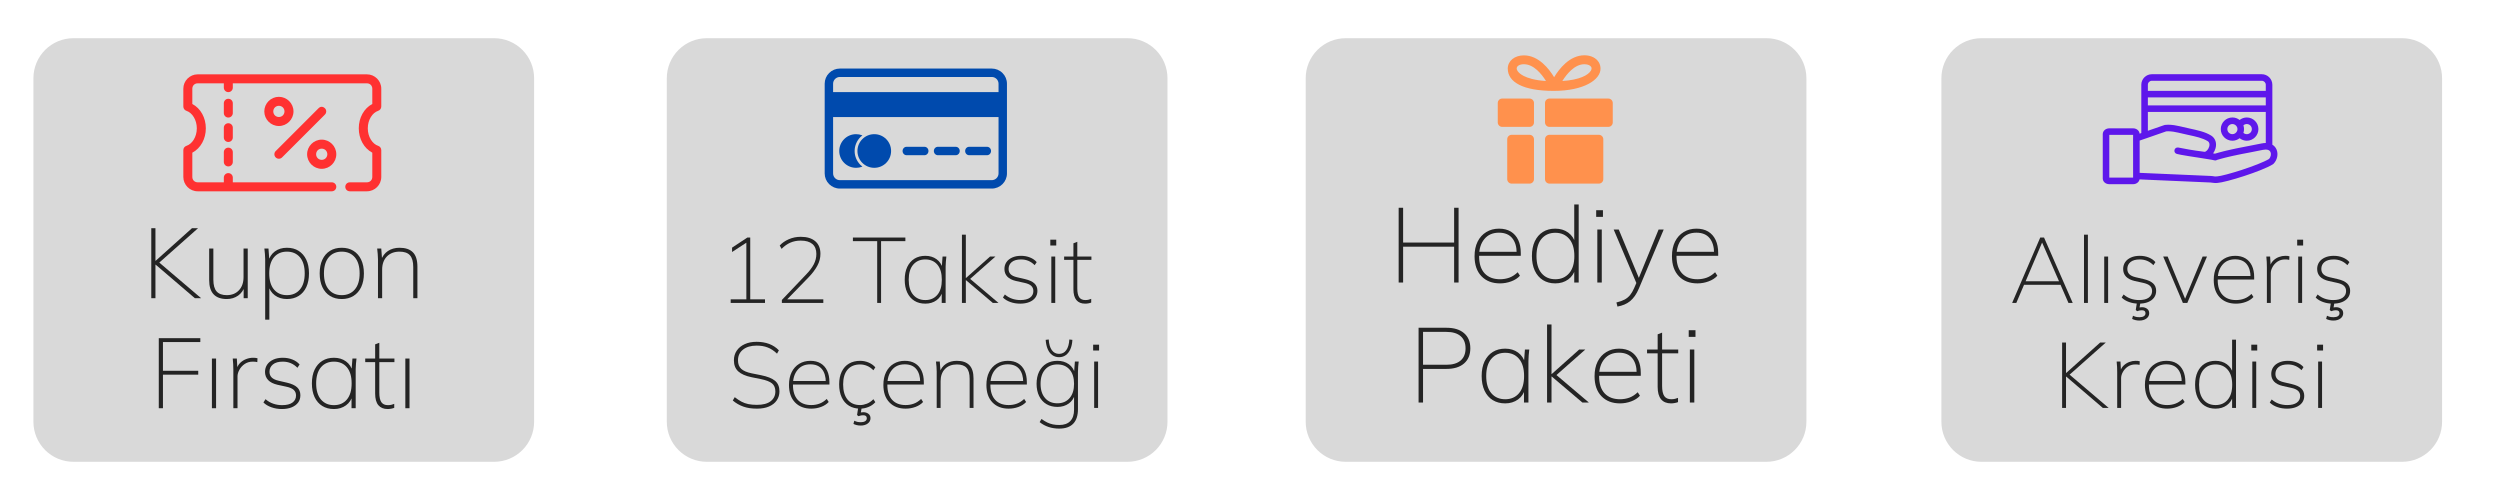 <?xml version="1.0" encoding="UTF-8"?>
<svg xmlns="http://www.w3.org/2000/svg" xmlns:xlink="http://www.w3.org/1999/xlink" width="500" zoomAndPan="magnify" viewBox="0 0 375 75" height="100" preserveAspectRatio="xMidYMid meet" version="1.2">
  <defs>
    <clipPath id="07b1c2a49a">
      <path d="M 5.012 5.73 L 80.215 5.73 L 80.215 69.27 L 5.012 69.27 Z M 5.012 5.73 "></path>
    </clipPath>
    <clipPath id="608cd094c5">
      <path d="M 11.012 5.73 L 74.117 5.73 C 75.707 5.73 77.234 6.363 78.359 7.488 C 79.484 8.613 80.117 10.141 80.117 11.73 L 80.117 63.27 C 80.117 64.859 79.484 66.387 78.359 67.512 C 77.234 68.637 75.707 69.27 74.117 69.27 L 11.012 69.27 C 9.422 69.27 7.895 68.637 6.77 67.512 C 5.645 66.387 5.012 64.859 5.012 63.27 L 5.012 11.73 C 5.012 10.141 5.645 8.613 6.77 7.488 C 7.895 6.363 9.422 5.73 11.012 5.73 Z M 11.012 5.73 "></path>
    </clipPath>
    <clipPath id="2a5ebaa497">
      <path d="M 100.02 5.73 L 175.223 5.73 L 175.223 69.27 L 100.02 69.27 Z M 100.02 5.73 "></path>
    </clipPath>
    <clipPath id="a6afc65e35">
      <path d="M 106.02 5.73 L 169.121 5.73 C 170.715 5.73 172.238 6.363 173.363 7.488 C 174.488 8.613 175.121 10.141 175.121 11.73 L 175.121 63.27 C 175.121 64.859 174.488 66.387 173.363 67.512 C 172.238 68.637 170.715 69.27 169.121 69.27 L 106.02 69.27 C 104.426 69.27 102.902 68.637 101.777 67.512 C 100.648 66.387 100.02 64.859 100.02 63.27 L 100.02 11.73 C 100.02 10.141 100.648 8.613 101.777 7.488 C 102.902 6.363 104.426 5.73 106.02 5.73 Z M 106.02 5.73 "></path>
    </clipPath>
    <clipPath id="6f7e835d1a">
      <path d="M 195.855 5.73 L 271 5.73 L 271 69.27 L 195.855 69.27 Z M 195.855 5.73 "></path>
    </clipPath>
    <clipPath id="362200f3ca">
      <path d="M 201.855 5.73 L 264.961 5.73 C 266.551 5.73 268.078 6.363 269.203 7.488 C 270.328 8.613 270.961 10.141 270.961 11.73 L 270.961 63.27 C 270.961 64.859 270.328 66.387 269.203 67.512 C 268.078 68.637 266.551 69.27 264.961 69.27 L 201.855 69.27 C 200.266 69.27 198.738 68.637 197.613 67.512 C 196.488 66.387 195.855 64.859 195.855 63.27 L 195.855 11.73 C 195.855 10.141 196.488 8.613 197.613 7.488 C 198.738 6.363 200.266 5.73 201.855 5.73 Z M 201.855 5.73 "></path>
    </clipPath>
    <clipPath id="b6b09fdfe3">
      <path d="M 291.211 5.73 L 366.414 5.73 L 366.414 69.27 L 291.211 69.27 Z M 291.211 5.73 "></path>
    </clipPath>
    <clipPath id="a151cf0ee6">
      <path d="M 297.211 5.73 L 360.312 5.73 C 361.906 5.73 363.43 6.363 364.555 7.488 C 365.68 8.613 366.312 10.141 366.312 11.73 L 366.312 63.27 C 366.312 64.859 365.68 66.387 364.555 67.512 C 363.43 68.637 361.906 69.27 360.312 69.27 L 297.211 69.27 C 295.617 69.27 294.094 68.637 292.969 67.512 C 291.84 66.387 291.211 64.859 291.211 63.27 L 291.211 11.73 C 291.211 10.141 291.84 8.613 292.969 7.488 C 294.094 6.363 295.617 5.73 297.211 5.73 Z M 297.211 5.73 "></path>
    </clipPath>
    <clipPath id="b9c0f971e0">
      <path d="M 27.5 11 L 57.5 11 L 57.5 28.969 L 27.5 28.969 Z M 27.5 11 "></path>
    </clipPath>
    <clipPath id="d73aec0bca">
      <path d="M 123.703 10.285 L 151.043 10.285 L 151.043 28.285 L 123.703 28.285 Z M 123.703 10.285 "></path>
    </clipPath>
    <clipPath id="823483abf7">
      <path d="M 123.68 13 L 151 13 L 151 18 L 123.68 18 Z M 123.68 13 "></path>
    </clipPath>
    <clipPath id="35314aa34a">
      <path d="M 231 20 L 241 20 L 241 27.73 L 231 27.73 Z M 231 20 "></path>
    </clipPath>
    <clipPath id="6dfe61bdf8">
      <path d="M 231 14 L 241.914 14 L 241.914 20 L 231 20 Z M 231 14 "></path>
    </clipPath>
    <clipPath id="3ef04651d2">
      <path d="M 226 20 L 231 20 L 231 27.73 L 226 27.73 Z M 226 20 "></path>
    </clipPath>
    <clipPath id="9872d25e4f">
      <path d="M 224.664 14 L 231 14 L 231 20 L 224.664 20 Z M 224.664 14 "></path>
    </clipPath>
    <clipPath id="8f128e63c4">
      <path d="M 226 8.23 L 241 8.23 L 241 14 L 226 14 Z M 226 8.23 "></path>
    </clipPath>
    <clipPath id="dbcd66aed1">
      <path d="M 315.406 11.133 L 342 11.133 L 342 27.633 L 315.406 27.633 Z M 315.406 11.133 "></path>
    </clipPath>
  </defs>
  <g id="c6f64647ed">
    <g clip-rule="nonzero" clip-path="url(#07b1c2a49a)">
      <g clip-rule="nonzero" clip-path="url(#608cd094c5)">
        <path style=" stroke:none;fill-rule:nonzero;fill:#d9d9d9;fill-opacity:1;" d="M 5.012 5.73 L 80.215 5.73 L 80.215 69.27 L 5.012 69.27 Z M 5.012 5.73 "></path>
      </g>
    </g>
    <g clip-rule="nonzero" clip-path="url(#2a5ebaa497)">
      <g clip-rule="nonzero" clip-path="url(#a6afc65e35)">
        <path style=" stroke:none;fill-rule:nonzero;fill:#d9d9d9;fill-opacity:1;" d="M 100.02 5.73 L 175.223 5.73 L 175.223 69.27 L 100.02 69.27 Z M 100.02 5.73 "></path>
      </g>
    </g>
    <g clip-rule="nonzero" clip-path="url(#6f7e835d1a)">
      <g clip-rule="nonzero" clip-path="url(#362200f3ca)">
        <path style=" stroke:none;fill-rule:nonzero;fill:#d9d9d9;fill-opacity:1;" d="M 195.855 5.73 L 271.059 5.73 L 271.059 69.27 L 195.855 69.27 Z M 195.855 5.73 "></path>
      </g>
    </g>
    <g clip-rule="nonzero" clip-path="url(#b6b09fdfe3)">
      <g clip-rule="nonzero" clip-path="url(#a151cf0ee6)">
        <path style=" stroke:none;fill-rule:nonzero;fill:#d9d9d9;fill-opacity:1;" d="M 291.211 5.73 L 366.414 5.73 L 366.414 69.27 L 291.211 69.27 Z M 291.211 5.73 "></path>
      </g>
    </g>
    <g clip-rule="nonzero" clip-path="url(#b9c0f971e0)">
      <path style=" stroke:none;fill-rule:nonzero;fill:#ff3131;fill-opacity:1;" d="M 29.648 11.152 C 28.469 11.152 27.5 12.121 27.5 13.297 L 27.5 15.984 C 27.5 16.273 27.691 16.535 27.969 16.625 C 28.812 16.898 29.523 17.957 29.523 19.25 C 29.523 20.547 28.812 21.605 27.969 21.875 C 27.691 21.965 27.5 22.223 27.5 22.516 L 27.5 26.547 C 27.5 27.727 28.469 28.695 29.648 28.695 L 49.77 28.695 C 50.141 28.695 50.445 28.395 50.445 28.02 C 50.445 27.648 50.141 27.348 49.77 27.348 L 34.922 27.348 C 34.926 27.113 34.922 26.875 34.922 26.641 C 34.922 26.266 34.621 25.965 34.246 25.965 C 33.875 25.965 33.574 26.266 33.574 26.641 C 33.574 26.871 33.574 27.113 33.574 27.348 L 29.648 27.348 C 29.195 27.348 28.848 27.004 28.848 26.547 L 28.848 22.902 C 30.098 22.246 30.875 20.832 30.875 19.25 C 30.875 17.668 30.098 16.254 28.848 15.598 L 28.848 13.297 C 28.848 12.844 29.195 12.5 29.648 12.5 L 33.574 12.5 L 33.574 13.145 C 33.574 13.516 33.875 13.82 34.246 13.82 C 34.621 13.82 34.922 13.516 34.922 13.145 L 34.922 12.5 L 55.043 12.5 C 55.496 12.5 55.844 12.844 55.844 13.297 L 55.844 15.598 C 54.594 16.25 53.816 17.668 53.816 19.25 C 53.816 20.832 54.594 22.242 55.844 22.902 L 55.844 26.547 C 55.844 27.004 55.496 27.348 55.043 27.348 L 52.469 27.348 C 52.094 27.348 51.793 27.648 51.793 28.02 C 51.793 28.395 52.094 28.695 52.469 28.695 L 55.043 28.695 C 56.223 28.695 57.191 27.727 57.191 26.547 L 57.191 22.516 C 57.191 22.223 57 21.961 56.723 21.875 C 55.879 21.602 55.168 20.543 55.168 19.25 C 55.168 17.953 55.879 16.895 56.723 16.625 C 57 16.531 57.191 16.273 57.191 15.98 L 57.191 13.297 C 57.191 12.121 56.223 11.152 55.043 11.152 Z M 29.648 11.152 "></path>
    </g>
    <path style=" stroke:none;fill-rule:nonzero;fill:#ff3131;fill-opacity:1;" d="M 34.246 14.816 C 33.875 14.816 33.574 15.117 33.574 15.492 L 33.574 16.957 C 33.574 17.328 33.875 17.633 34.246 17.633 C 34.621 17.633 34.922 17.328 34.922 16.957 L 34.922 15.492 C 34.922 15.117 34.621 14.816 34.246 14.816 Z M 34.246 14.816 "></path>
    <path style=" stroke:none;fill-rule:nonzero;fill:#ff3131;fill-opacity:1;" d="M 34.246 18.484 C 33.875 18.484 33.574 18.785 33.574 19.156 L 33.574 20.621 C 33.574 20.996 33.875 21.297 34.246 21.297 C 34.621 21.297 34.922 20.996 34.922 20.621 L 34.922 19.156 C 34.922 18.785 34.621 18.484 34.246 18.484 Z M 34.246 18.484 "></path>
    <path style=" stroke:none;fill-rule:nonzero;fill:#ff3131;fill-opacity:1;" d="M 34.246 22.148 C 33.875 22.148 33.574 22.449 33.574 22.824 L 33.574 24.289 C 33.574 24.66 33.875 24.965 34.246 24.965 C 34.621 24.965 34.922 24.66 34.922 24.289 L 34.922 22.824 C 34.922 22.449 34.621 22.148 34.246 22.148 Z M 34.246 22.148 "></path>
    <path style=" stroke:none;fill-rule:nonzero;fill:#ff3131;fill-opacity:1;" d="M 48.258 20.945 C 49.461 20.945 50.445 21.934 50.445 23.137 C 50.445 24.34 49.461 25.324 48.258 25.324 C 47.059 25.324 46.066 24.34 46.066 23.137 C 46.066 21.934 47.059 20.945 48.258 20.945 Z M 48.258 22.297 C 47.785 22.297 47.418 22.664 47.418 23.137 C 47.418 23.605 47.785 23.977 48.258 23.977 C 48.73 23.977 49.098 23.605 49.098 23.137 C 49.098 22.664 48.73 22.297 48.258 22.297 Z M 48.258 22.297 "></path>
    <path style=" stroke:none;fill-rule:nonzero;fill:#ff3131;fill-opacity:1;" d="M 41.832 14.523 C 43.035 14.523 44.023 15.508 44.023 16.711 C 44.023 17.914 43.035 18.902 41.832 18.902 C 40.629 18.902 39.645 17.914 39.645 16.711 C 39.645 15.508 40.629 14.523 41.832 14.523 Z M 41.832 15.871 C 41.363 15.871 40.992 16.238 40.992 16.711 C 40.992 17.184 41.363 17.551 41.832 17.551 C 42.305 17.551 42.672 17.184 42.672 16.711 C 42.672 16.238 42.305 15.871 41.832 15.871 Z M 41.832 15.871 "></path>
    <path style=" stroke:none;fill-rule:nonzero;fill:#ff3131;fill-opacity:1;" d="M 47.781 16.234 L 41.355 22.66 C 41.09 22.922 41.09 23.352 41.355 23.613 C 41.617 23.879 42.047 23.879 42.309 23.613 L 48.734 17.188 C 49 16.926 49 16.496 48.734 16.234 C 48.406 15.934 48.059 15.961 47.781 16.234 Z M 47.781 16.234 "></path>
    <g clip-rule="nonzero" clip-path="url(#d73aec0bca)">
      <path style=" stroke:none;fill-rule:evenodd;fill:#004aad;fill-opacity:1;" d="M 125.973 10.285 L 148.773 10.285 C 149.375 10.285 149.949 10.523 150.375 10.953 C 150.805 11.379 151.043 11.953 151.043 12.555 L 151.043 26.016 C 151.043 26.617 150.805 27.191 150.375 27.617 C 149.949 28.043 149.375 28.285 148.773 28.285 L 125.973 28.285 C 125.371 28.285 124.797 28.043 124.367 27.617 C 123.941 27.191 123.703 26.617 123.703 26.016 L 123.703 12.555 C 123.703 11.953 123.941 11.379 124.367 10.953 C 124.797 10.523 125.371 10.285 125.973 10.285 Z M 148.773 11.547 L 125.973 11.547 C 125.703 11.547 125.449 11.656 125.262 11.844 C 125.07 12.035 124.965 12.289 124.965 12.555 L 124.965 26.016 C 124.965 26.281 125.07 26.535 125.262 26.727 C 125.449 26.914 125.703 27.023 125.973 27.023 L 148.773 27.023 C 149.039 27.023 149.293 26.914 149.484 26.727 C 149.672 26.535 149.781 26.281 149.781 26.016 L 149.781 12.555 C 149.781 12.289 149.672 12.035 149.484 11.844 C 149.293 11.656 149.039 11.547 148.773 11.547 "></path>
    </g>
    <g clip-rule="nonzero" clip-path="url(#823483abf7)">
      <path style=" stroke:none;fill-rule:nonzero;fill:#004aad;fill-opacity:1;" d="M 150.832 14.238 L 150.832 17.559 L 123.914 17.559 L 123.914 13.816 L 150.832 13.816 L 150.832 14.238 "></path>
    </g>
    <path style=" stroke:none;fill-rule:nonzero;fill:#004aad;fill-opacity:1;" d="M 128.414 20.125 C 128.719 20.125 129.012 20.18 129.285 20.281 C 129.309 20.289 129.332 20.301 129.355 20.309 C 129.25 20.387 129.152 20.473 129.059 20.566 C 128.508 21.121 128.195 21.867 128.195 22.648 C 128.195 23.434 128.508 24.176 129.059 24.73 C 129.152 24.824 129.25 24.91 129.355 24.988 C 129.332 25 129.309 25.008 129.285 25.02 C 129.012 25.117 128.719 25.172 128.414 25.172 C 127.715 25.172 127.086 24.891 126.629 24.434 C 126.172 23.977 125.887 23.348 125.887 22.648 C 125.887 21.953 126.172 21.32 126.629 20.863 C 127.086 20.406 127.715 20.125 128.414 20.125 "></path>
    <path style=" stroke:none;fill-rule:nonzero;fill:#004aad;fill-opacity:1;" d="M 129.355 20.863 C 129.812 20.406 130.445 20.125 131.141 20.125 C 131.84 20.125 132.469 20.406 132.926 20.863 C 133.383 21.32 133.664 21.953 133.664 22.648 C 133.664 23.348 133.383 23.977 132.926 24.434 C 132.469 24.891 131.84 25.172 131.141 25.172 C 130.445 25.172 129.812 24.891 129.355 24.434 C 128.898 23.977 128.617 23.348 128.617 22.648 C 128.617 21.953 128.898 21.32 129.355 20.863 "></path>
    <path style=" stroke:none;fill-rule:evenodd;fill:#004aad;fill-opacity:1;" d="M 135.98 22.02 L 138.676 22.02 C 139.004 22.02 139.27 22.301 139.27 22.648 C 139.27 22.996 139.004 23.281 138.676 23.281 L 135.98 23.281 C 135.652 23.281 135.387 22.996 135.387 22.648 C 135.387 22.301 135.652 22.02 135.98 22.02 Z M 140.676 22.02 L 143.367 22.02 C 143.695 22.02 143.961 22.301 143.961 22.648 C 143.961 22.996 143.695 23.281 143.367 23.281 L 140.676 23.281 C 140.348 23.281 140.078 22.996 140.078 22.648 C 140.078 22.301 140.348 22.02 140.676 22.02 Z M 145.367 22.02 L 148.062 22.02 C 148.391 22.02 148.656 22.301 148.656 22.648 C 148.656 22.996 148.391 23.281 148.062 23.281 L 145.367 23.281 C 145.039 23.281 144.773 22.996 144.773 22.648 C 144.773 22.301 145.039 22.02 145.367 22.02 "></path>
    <g clip-rule="nonzero" clip-path="url(#35314aa34a)">
      <path style=" stroke:none;fill-rule:nonzero;fill:#ff914d;fill-opacity:1;" d="M 240.496 20.887 C 240.496 20.52 240.195 20.219 239.824 20.219 L 232.422 20.219 C 232.051 20.219 231.75 20.52 231.75 20.887 L 231.75 26.871 C 231.75 27.242 232.051 27.543 232.422 27.543 L 239.824 27.543 C 240.195 27.543 240.496 27.242 240.496 26.871 Z M 240.496 20.887 "></path>
    </g>
    <g clip-rule="nonzero" clip-path="url(#6dfe61bdf8)">
      <path style=" stroke:none;fill-rule:nonzero;fill:#ff914d;fill-opacity:1;" d="M 241.914 15.453 C 241.914 15.082 241.613 14.781 241.242 14.781 L 232.422 14.781 C 232.051 14.781 231.75 15.082 231.75 15.453 L 231.75 18.363 C 231.75 18.734 232.051 19.035 232.422 19.035 L 241.242 19.035 C 241.613 19.035 241.914 18.734 241.914 18.363 Z M 241.914 15.453 "></path>
    </g>
    <g clip-rule="nonzero" clip-path="url(#3ef04651d2)">
      <path style=" stroke:none;fill-rule:nonzero;fill:#ff914d;fill-opacity:1;" d="M 230.098 26.871 C 230.098 27.242 229.797 27.543 229.426 27.543 L 226.75 27.543 C 226.383 27.543 226.082 27.242 226.082 26.871 L 226.082 20.887 C 226.082 20.52 226.383 20.219 226.75 20.219 L 229.426 20.219 C 229.797 20.219 230.098 20.52 230.098 20.887 Z M 230.098 26.871 "></path>
    </g>
    <g clip-rule="nonzero" clip-path="url(#9872d25e4f)">
      <path style=" stroke:none;fill-rule:nonzero;fill:#ff914d;fill-opacity:1;" d="M 230.098 18.363 C 230.098 18.734 229.797 19.035 229.426 19.035 L 225.332 19.035 C 224.965 19.035 224.664 18.734 224.664 18.363 L 224.664 15.453 C 224.664 15.082 224.965 14.781 225.332 14.781 L 229.426 14.781 C 229.797 14.781 230.098 15.082 230.098 15.453 Z M 230.098 18.363 "></path>
    </g>
    <g clip-rule="nonzero" clip-path="url(#8f128e63c4)">
      <path style=" stroke:none;fill-rule:nonzero;fill:#ff914d;fill-opacity:1;" d="M 239.84 9.375 C 239.445 8.695 238.633 8.293 237.664 8.293 C 235.453 8.293 233.887 10.309 233.117 11.582 C 232.348 10.309 230.781 8.305 228.578 8.305 C 227.18 8.305 226.164 9.145 226.164 10.289 C 226.164 12.312 228.449 13.633 233.047 13.633 C 237.641 13.633 240.078 11.934 240.078 10.305 C 240.078 9.98 240.004 9.664 239.84 9.375 Z M 228.555 11.391 C 227.781 10.992 227.504 10.547 227.504 10.262 C 227.504 9.898 227.957 9.633 228.578 9.633 C 230.074 9.633 231.258 11.121 231.898 12.152 C 230.176 12.043 229.141 11.691 228.555 11.391 Z M 238.629 10.602 C 238.242 11.273 236.914 11.988 234.348 12.152 C 234.996 11.121 236.184 9.633 237.664 9.633 C 238.234 9.633 238.562 9.844 238.676 10.043 C 238.77 10.203 238.754 10.391 238.629 10.602 Z M 238.629 10.602 "></path>
    </g>
    <g clip-rule="nonzero" clip-path="url(#dbcd66aed1)">
      <path style=" stroke:none;fill-rule:nonzero;fill:#5e17eb;fill-opacity:1;" d="M 341.484 22.434 C 341.352 22.117 341.133 21.871 340.852 21.703 L 340.852 12.719 C 340.852 11.844 340.141 11.133 339.27 11.133 L 322.777 11.133 C 321.906 11.133 321.195 11.844 321.195 12.719 L 321.195 19.961 L 320.941 20.047 C 320.902 19.602 320.484 19.25 319.969 19.25 L 316.395 19.25 C 315.852 19.25 315.414 19.637 315.414 20.109 L 315.414 26.766 C 315.414 27.25 315.844 27.629 316.395 27.629 L 319.969 27.629 C 320.453 27.629 320.852 27.316 320.934 26.91 L 331.551 27.375 L 331.57 27.375 C 331.797 27.391 331.883 27.406 331.949 27.422 C 332.047 27.441 332.129 27.453 332.285 27.453 C 332.367 27.453 332.469 27.449 332.609 27.441 C 333.891 27.363 339.293 25.676 340.938 24.641 C 340.973 24.621 341 24.598 341.027 24.57 C 341.586 24 341.773 23.121 341.484 22.434 Z M 322.18 14.613 L 339.867 14.613 L 339.867 15.809 L 322.18 15.809 Z M 322.777 12.117 L 339.27 12.117 C 339.598 12.117 339.867 12.387 339.867 12.719 L 339.867 13.629 L 322.18 13.629 L 322.18 12.719 C 322.18 12.387 322.449 12.117 322.777 12.117 Z M 322.18 16.793 L 339.867 16.793 L 339.867 21.449 C 339.863 21.449 339.863 21.449 339.859 21.449 C 339.668 21.449 339.457 21.473 339.242 21.516 C 338.727 21.625 338.133 21.738 337.5 21.859 C 337.07 21.941 336.629 22.027 336.184 22.117 C 336.168 22.121 336.152 22.121 336.137 22.125 C 335.93 22.168 335.719 22.207 335.512 22.25 C 335.473 22.258 335.438 22.266 335.398 22.273 C 335.211 22.316 335.023 22.355 334.836 22.395 C 334.801 22.402 334.766 22.41 334.73 22.418 C 334.539 22.461 334.352 22.5 334.164 22.547 C 334.129 22.555 334.094 22.562 334.055 22.57 C 333.871 22.613 333.688 22.66 333.504 22.703 C 333.469 22.715 333.438 22.723 333.402 22.73 C 333.219 22.777 333.039 22.824 332.859 22.875 C 332.824 22.883 332.793 22.895 332.754 22.902 C 332.594 22.949 332.434 22.996 332.277 23.043 L 332.16 23.043 C 332.152 23.039 332.141 23.039 332.129 23.035 C 332.082 23.027 332.031 23.016 331.969 23.004 C 332.133 22.773 332.258 22.512 332.328 22.25 C 332.387 22.047 332.41 21.852 332.406 21.66 C 332.395 21.094 332.125 20.605 331.641 20.316 C 330.758 19.777 329.707 19.551 328.379 19.262 C 327.922 19.16 327.453 19.059 326.945 18.934 C 326.504 18.824 325.816 18.707 325.219 18.707 C 325.043 18.707 324.883 18.719 324.746 18.738 C 324.711 18.742 324.68 18.75 324.652 18.762 L 324.492 18.816 L 322.18 19.617 Z M 319.965 26.645 L 316.395 26.645 L 316.395 20.23 L 319.965 20.23 L 319.965 20.727 C 319.965 20.73 319.961 20.734 319.961 20.738 L 319.965 26.398 Z M 340.363 23.84 C 338.82 24.777 333.68 26.391 332.551 26.461 C 332.434 26.465 332.344 26.469 332.285 26.469 C 332.215 26.469 332.199 26.469 332.137 26.457 C 332.047 26.438 331.922 26.414 331.633 26.395 L 331.605 26.391 C 331.602 26.391 331.598 26.391 331.598 26.391 L 320.949 25.926 L 320.949 21.086 L 321.844 20.777 C 321.844 20.777 321.848 20.777 321.848 20.777 L 324.926 19.707 C 325.012 19.699 325.109 19.691 325.219 19.691 C 325.73 19.691 326.344 19.801 326.711 19.891 C 327.23 20.016 327.707 20.121 328.168 20.223 C 329.406 20.492 330.387 20.703 331.133 21.16 C 331.176 21.188 331.215 21.215 331.25 21.246 C 331.273 21.27 331.293 21.297 331.309 21.32 C 331.316 21.332 331.324 21.34 331.332 21.348 C 331.465 21.559 331.426 21.824 331.379 21.988 C 331.258 22.438 330.91 22.77 330.684 22.773 C 330.676 22.773 330.664 22.77 330.656 22.77 C 330.582 22.758 330.512 22.75 330.441 22.738 C 330.238 22.711 330.055 22.684 329.879 22.66 C 329.703 22.637 329.535 22.613 329.355 22.59 C 329.172 22.559 328.992 22.531 328.816 22.504 C 328.73 22.492 328.645 22.477 328.559 22.465 C 328.445 22.445 328.324 22.422 328.203 22.402 C 327.789 22.328 327.309 22.238 326.746 22.129 C 326.484 22.078 326.23 22.242 326.172 22.5 C 326.109 22.758 326.266 23.016 326.52 23.086 C 326.801 23.164 327.32 23.262 328.227 23.406 C 328.281 23.414 328.336 23.426 328.398 23.434 C 328.441 23.441 328.477 23.445 328.52 23.453 C 328.754 23.492 328.977 23.527 329.207 23.562 L 329.582 23.617 C 329.762 23.645 329.941 23.676 330.121 23.703 C 330.66 23.785 331.188 23.867 331.637 23.945 C 331.703 23.957 331.766 23.969 331.828 23.98 C 331.84 23.98 331.852 23.984 331.863 23.988 C 331.898 23.992 331.934 24 331.965 24.008 C 332.035 24.02 332.094 24.035 332.137 24.047 C 332.168 24.055 332.219 24.07 332.289 24.07 C 332.387 24.07 332.484 24.039 332.562 23.984 C 332.68 23.949 332.801 23.914 332.922 23.879 C 332.996 23.859 333.07 23.836 333.148 23.816 C 333.27 23.781 333.395 23.75 333.516 23.719 C 333.602 23.695 333.688 23.672 333.773 23.652 C 333.887 23.621 334.008 23.594 334.125 23.566 C 334.223 23.543 334.32 23.52 334.418 23.496 C 334.52 23.473 334.621 23.449 334.723 23.426 C 334.84 23.402 334.957 23.375 335.078 23.348 C 335.152 23.332 335.23 23.316 335.312 23.301 C 335.453 23.27 335.598 23.238 335.738 23.207 C 335.781 23.199 335.82 23.191 335.863 23.184 C 336.043 23.148 336.219 23.109 336.398 23.074 C 336.402 23.074 336.402 23.074 336.406 23.074 C 336.84 22.988 337.27 22.906 337.684 22.828 C 338.32 22.703 338.922 22.59 339.445 22.477 C 339.461 22.477 339.473 22.477 339.484 22.473 C 339.621 22.445 339.75 22.43 339.863 22.43 C 339.941 22.43 340.012 22.441 340.078 22.453 C 340.105 22.457 340.129 22.461 340.148 22.469 C 340.355 22.523 340.5 22.637 340.578 22.816 C 340.707 23.129 340.617 23.551 340.363 23.84 Z M 340.363 23.84 "></path>
    </g>
    <path style=" stroke:none;fill-rule:nonzero;fill:#5e17eb;fill-opacity:1;" d="M 334.863 21.109 C 335.27 21.109 335.645 20.965 335.941 20.73 C 336.246 20.969 336.625 21.109 337.02 21.109 C 337.98 21.109 338.762 20.328 338.762 19.363 C 338.762 18.402 337.98 17.621 337.02 17.621 C 336.625 17.621 336.246 17.758 335.941 17.996 C 335.645 17.762 335.27 17.621 334.863 17.621 C 333.898 17.621 333.117 18.402 333.117 19.363 C 333.117 20.328 333.898 21.109 334.863 21.109 Z M 337.02 18.605 C 337.438 18.605 337.777 18.945 337.777 19.363 C 337.777 19.785 337.438 20.125 337.02 20.125 C 336.828 20.125 336.648 20.055 336.512 19.93 C 336.512 19.926 336.512 19.918 336.516 19.914 C 336.543 19.836 336.562 19.754 336.574 19.672 C 336.578 19.656 336.582 19.641 336.582 19.625 C 336.598 19.539 336.605 19.453 336.605 19.363 C 336.605 19.277 336.598 19.191 336.582 19.105 C 336.582 19.09 336.578 19.074 336.574 19.055 C 336.562 18.973 336.543 18.895 336.516 18.816 C 336.516 18.812 336.512 18.805 336.512 18.801 C 336.648 18.676 336.828 18.605 337.02 18.605 Z M 334.863 18.605 C 335.152 18.605 335.402 18.773 335.531 19.012 C 335.551 19.051 335.566 19.09 335.582 19.129 C 335.586 19.148 335.594 19.168 335.598 19.188 C 335.613 19.242 335.621 19.305 335.621 19.363 C 335.621 19.426 335.613 19.484 335.598 19.543 C 335.594 19.562 335.586 19.578 335.582 19.594 C 335.566 19.637 335.551 19.68 335.527 19.719 C 335.402 19.957 335.152 20.125 334.863 20.125 C 334.441 20.125 334.102 19.785 334.102 19.363 C 334.102 18.945 334.441 18.605 334.863 18.605 Z M 334.863 18.605 "></path>
    <g style="fill:#242424;fill-opacity:1;">
      <g transform="translate(21.247, 44.734)">
        <path style="stroke:none" d="M 1.445 0 L 1.445 -10.508 L 2.07 -10.508 L 2.07 -5.617 L 2.102 -5.617 L 7.555 -10.508 L 8.465 -10.508 L 2.383 -5.113 L 2.398 -5.559 L 8.926 0 L 7.988 0 L 2.102 -5.035 L 2.07 -5.035 L 2.07 0 Z M 1.445 0 "></path>
      </g>
    </g>
    <g style="fill:#242424;fill-opacity:1;">
      <g transform="translate(30.109, 44.734)">
        <path style="stroke:none" d="M 3.906 0.121 C 3.039 0.121 2.383 -0.113 1.938 -0.582 C 1.492 -1.047 1.266 -1.762 1.266 -2.727 L 1.266 -7.453 L 1.895 -7.453 L 1.895 -2.785 C 1.895 -1.98 2.055 -1.395 2.383 -1.02 C 2.711 -0.648 3.219 -0.461 3.906 -0.461 C 4.668 -0.461 5.281 -0.707 5.738 -1.199 C 6.195 -1.691 6.422 -2.344 6.422 -3.16 L 6.422 -7.453 L 7.051 -7.453 L 7.051 0 L 6.438 0 L 6.438 -1.816 L 6.617 -1.816 C 6.418 -1.203 6.078 -0.727 5.598 -0.387 C 5.113 -0.051 4.551 0.121 3.906 0.121 Z M 3.906 0.121 "></path>
      </g>
    </g>
    <g style="fill:#242424;fill-opacity:1;">
      <g transform="translate(38.465, 44.734)">
        <path style="stroke:none" d="M 1.312 3.219 L 1.312 -5.84 C 1.312 -6.102 1.301 -6.363 1.273 -6.633 C 1.25 -6.898 1.223 -7.172 1.191 -7.453 L 1.805 -7.453 L 1.953 -5.5 L 1.773 -5.5 C 1.941 -6.145 2.273 -6.652 2.766 -7.02 C 3.258 -7.387 3.859 -7.57 4.574 -7.57 C 5.25 -7.57 5.836 -7.418 6.324 -7.109 C 6.816 -6.801 7.199 -6.359 7.473 -5.789 C 7.746 -5.219 7.883 -4.531 7.883 -3.727 C 7.883 -2.93 7.75 -2.246 7.48 -1.668 C 7.211 -1.094 6.832 -0.652 6.332 -0.344 C 5.836 -0.035 5.25 0.121 4.574 0.121 C 3.859 0.121 3.258 -0.066 2.766 -0.434 C 2.273 -0.801 1.941 -1.305 1.773 -1.953 L 1.938 -1.953 L 1.938 3.219 Z M 4.574 -0.461 C 5.391 -0.461 6.039 -0.742 6.52 -1.305 C 7 -1.867 7.242 -2.672 7.242 -3.727 C 7.242 -4.777 7 -5.586 6.52 -6.148 C 6.039 -6.707 5.391 -6.988 4.574 -6.988 C 3.762 -6.988 3.113 -6.707 2.637 -6.148 C 2.16 -5.586 1.922 -4.777 1.922 -3.727 C 1.922 -2.672 2.16 -1.867 2.637 -1.305 C 3.113 -0.742 3.762 -0.461 4.574 -0.461 Z M 4.574 -0.461 "></path>
      </g>
    </g>
    <g style="fill:#242424;fill-opacity:1;">
      <g transform="translate(47.148, 44.734)">
        <path style="stroke:none" d="M 4.113 0.121 C 3.438 0.121 2.852 -0.035 2.355 -0.344 C 1.859 -0.652 1.477 -1.094 1.207 -1.668 C 0.938 -2.246 0.805 -2.93 0.805 -3.727 C 0.805 -4.52 0.938 -5.207 1.207 -5.781 C 1.477 -6.359 1.859 -6.801 2.355 -7.109 C 2.852 -7.418 3.438 -7.57 4.113 -7.57 C 4.789 -7.57 5.375 -7.418 5.871 -7.109 C 6.367 -6.801 6.754 -6.359 7.027 -5.781 C 7.301 -5.207 7.438 -4.52 7.438 -3.727 C 7.438 -2.93 7.301 -2.246 7.027 -1.668 C 6.754 -1.094 6.367 -0.652 5.871 -0.344 C 5.375 -0.035 4.789 0.121 4.113 0.121 Z M 4.113 -0.461 C 4.93 -0.461 5.578 -0.742 6.066 -1.305 C 6.551 -1.867 6.797 -2.672 6.797 -3.727 C 6.797 -4.777 6.551 -5.586 6.066 -6.148 C 5.578 -6.707 4.93 -6.988 4.113 -6.988 C 3.297 -6.988 2.648 -6.707 2.168 -6.148 C 1.688 -5.586 1.445 -4.777 1.445 -3.727 C 1.445 -2.672 1.688 -1.867 2.168 -1.305 C 2.648 -0.742 3.297 -0.461 4.113 -0.461 Z M 4.113 -0.461 "></path>
      </g>
    </g>
    <g style="fill:#242424;fill-opacity:1;">
      <g transform="translate(55.385, 44.734)">
        <path style="stroke:none" d="M 1.312 0 L 1.312 -5.84 C 1.312 -6.102 1.301 -6.363 1.273 -6.633 C 1.25 -6.898 1.223 -7.172 1.191 -7.453 L 1.805 -7.453 L 1.938 -5.664 L 1.758 -5.664 C 1.969 -6.289 2.316 -6.762 2.809 -7.086 C 3.301 -7.41 3.879 -7.57 4.547 -7.57 C 5.43 -7.57 6.098 -7.344 6.551 -6.887 C 7 -6.43 7.227 -5.711 7.227 -4.738 L 7.227 0 L 6.602 0 L 6.602 -4.68 C 6.602 -5.484 6.438 -6.07 6.109 -6.438 C 5.781 -6.805 5.266 -6.988 4.559 -6.988 C 3.754 -6.988 3.117 -6.746 2.645 -6.258 C 2.172 -5.773 1.938 -5.117 1.938 -4.293 L 1.938 0 Z M 1.312 0 "></path>
      </g>
    </g>
    <g style="fill:#242424;fill-opacity:1;">
      <g transform="translate(22.372, 61.234)">
        <path style="stroke:none" d="M 1.445 0 L 1.445 -10.508 L 7.676 -10.508 L 7.676 -9.926 L 2.07 -9.926 L 2.07 -5.617 L 7.363 -5.617 L 7.363 -5.035 L 2.07 -5.035 L 2.07 0 Z M 1.445 0 "></path>
      </g>
    </g>
    <g style="fill:#242424;fill-opacity:1;">
      <g transform="translate(30.474, 61.234)">
        <path style="stroke:none" d="M 1.312 -7.453 L 1.938 -7.453 L 1.938 0 L 1.312 0 Z M 1.312 -7.453 "></path>
      </g>
    </g>
    <g style="fill:#242424;fill-opacity:1;">
      <g transform="translate(33.721, 61.234)">
        <path style="stroke:none" d="M 1.281 0 L 1.281 -5.754 C 1.281 -6.031 1.273 -6.312 1.258 -6.602 C 1.246 -6.891 1.223 -7.172 1.191 -7.453 L 1.805 -7.453 L 1.895 -5.828 L 1.758 -5.812 C 1.859 -6.211 2.039 -6.539 2.301 -6.797 C 2.566 -7.055 2.867 -7.246 3.211 -7.375 C 3.555 -7.508 3.895 -7.57 4.23 -7.57 C 4.352 -7.57 4.469 -7.566 4.582 -7.555 C 4.695 -7.547 4.805 -7.527 4.902 -7.496 L 4.875 -6.914 C 4.773 -6.945 4.668 -6.965 4.551 -6.973 C 4.438 -6.984 4.316 -6.988 4.188 -6.988 C 3.73 -6.988 3.332 -6.871 2.988 -6.641 C 2.645 -6.406 2.379 -6.117 2.191 -5.773 C 2 -5.434 1.906 -5.098 1.906 -4.77 L 1.906 0 Z M 1.281 0 "></path>
      </g>
    </g>
    <g style="fill:#242424;fill-opacity:1;">
      <g transform="translate(38.651, 61.234)">
        <path style="stroke:none" d="M 3.637 0.121 C 3.078 0.121 2.555 0.031 2.062 -0.141 C 1.57 -0.316 1.172 -0.555 0.863 -0.863 L 1.176 -1.355 C 1.535 -1.047 1.922 -0.82 2.34 -0.68 C 2.758 -0.535 3.199 -0.461 3.664 -0.461 C 4.34 -0.461 4.859 -0.59 5.215 -0.848 C 5.574 -1.109 5.754 -1.461 5.754 -1.906 C 5.754 -2.254 5.637 -2.535 5.41 -2.75 C 5.18 -2.965 4.805 -3.125 4.277 -3.234 L 2.98 -3.516 C 2.344 -3.664 1.871 -3.906 1.566 -4.23 C 1.258 -4.559 1.102 -4.969 1.102 -5.453 C 1.102 -5.863 1.211 -6.223 1.422 -6.543 C 1.637 -6.859 1.945 -7.109 2.348 -7.293 C 2.75 -7.48 3.223 -7.57 3.77 -7.57 C 4.297 -7.57 4.781 -7.48 5.223 -7.301 C 5.664 -7.125 6.02 -6.875 6.289 -6.559 L 5.961 -6.066 C 5.664 -6.375 5.332 -6.605 4.961 -6.758 C 4.594 -6.914 4.199 -6.988 3.77 -6.988 C 3.125 -6.988 2.629 -6.852 2.289 -6.57 C 1.945 -6.293 1.773 -5.926 1.773 -5.469 C 1.773 -5.121 1.879 -4.84 2.094 -4.621 C 2.309 -4.402 2.648 -4.238 3.113 -4.129 L 4.41 -3.828 C 5.086 -3.672 5.59 -3.441 5.918 -3.137 C 6.246 -2.832 6.406 -2.434 6.406 -1.938 C 6.406 -1.52 6.293 -1.156 6.066 -0.848 C 5.836 -0.543 5.516 -0.305 5.098 -0.133 C 4.68 0.035 4.191 0.121 3.637 0.121 Z M 3.637 0.121 "></path>
      </g>
    </g>
    <g style="fill:#242424;fill-opacity:1;">
      <g transform="translate(45.979, 61.234)">
        <path style="stroke:none" d="M 4.113 0.121 C 3.438 0.121 2.852 -0.035 2.355 -0.344 C 1.859 -0.652 1.477 -1.094 1.207 -1.668 C 0.938 -2.246 0.805 -2.93 0.805 -3.727 C 0.805 -4.531 0.941 -5.219 1.215 -5.789 C 1.488 -6.359 1.871 -6.801 2.371 -7.109 C 2.867 -7.418 3.449 -7.57 4.113 -7.57 C 4.82 -7.57 5.422 -7.387 5.922 -7.02 C 6.426 -6.652 6.754 -6.145 6.914 -5.5 L 6.734 -5.5 L 6.887 -7.453 L 7.496 -7.453 C 7.465 -7.172 7.438 -6.898 7.414 -6.633 C 7.391 -6.363 7.375 -6.102 7.375 -5.84 L 7.375 0 L 6.75 0 L 6.75 -1.953 L 6.914 -1.953 C 6.754 -1.305 6.422 -0.801 5.918 -0.434 C 5.41 -0.066 4.809 0.121 4.113 0.121 Z M 4.113 -0.461 C 4.93 -0.461 5.574 -0.742 6.051 -1.305 C 6.527 -1.867 6.766 -2.672 6.766 -3.727 C 6.766 -4.777 6.527 -5.586 6.051 -6.148 C 5.574 -6.707 4.93 -6.988 4.113 -6.988 C 3.297 -6.988 2.648 -6.707 2.168 -6.148 C 1.688 -5.586 1.445 -4.777 1.445 -3.727 C 1.445 -2.672 1.688 -1.867 2.168 -1.305 C 2.648 -0.742 3.297 -0.461 4.113 -0.461 Z M 4.113 -0.461 "></path>
      </g>
    </g>
    <g style="fill:#242424;fill-opacity:1;">
      <g transform="translate(54.663, 61.234)">
        <path style="stroke:none" d="M 3.488 0.121 C 2.883 0.121 2.418 -0.07 2.094 -0.453 C 1.77 -0.836 1.609 -1.422 1.609 -2.207 L 1.609 -6.914 L 0.121 -6.914 L 0.121 -7.453 L 1.609 -7.453 L 1.609 -9.582 L 2.234 -9.82 L 2.234 -7.453 L 4.5 -7.453 L 4.5 -6.914 L 2.234 -6.914 L 2.234 -2.34 C 2.234 -1.684 2.336 -1.207 2.539 -0.91 C 2.746 -0.609 3.074 -0.461 3.531 -0.461 C 3.73 -0.461 3.91 -0.48 4.07 -0.523 C 4.227 -0.562 4.363 -0.605 4.473 -0.656 L 4.473 -0.059 C 4.363 -0.012 4.215 0.031 4.031 0.066 C 3.848 0.102 3.664 0.121 3.488 0.121 Z M 3.488 0.121 "></path>
      </g>
    </g>
    <g style="fill:#242424;fill-opacity:1;">
      <g transform="translate(59.489, 61.234)">
        <path style="stroke:none" d="M 1.312 -7.453 L 1.938 -7.453 L 1.938 0 L 1.312 0 Z M 1.312 -7.453 "></path>
      </g>
    </g>
    <g style="fill:#242424;fill-opacity:1;">
      <g transform="translate(107.625, 45.439)">
        <path style="stroke:none" d="M 1.977 0 L 1.977 -0.543 L 4.328 -0.543 L 4.328 -9.281 L 4.703 -9.281 L 2.184 -7.637 L 2.184 -8.293 L 4.48 -9.809 L 4.91 -9.809 L 4.91 -0.543 L 7.125 -0.543 L 7.125 0 Z M 1.977 0 "></path>
      </g>
    </g>
    <g style="fill:#242424;fill-opacity:1;">
      <g transform="translate(115.971, 45.439)">
        <path style="stroke:none" d="M 1.309 0 L 1.309 -0.445 L 4.98 -4.301 C 5.473 -4.809 5.844 -5.309 6.102 -5.801 C 6.355 -6.293 6.484 -6.809 6.484 -7.348 C 6.484 -8.004 6.285 -8.504 5.887 -8.84 C 5.484 -9.18 4.906 -9.348 4.145 -9.348 C 3.57 -9.348 3.051 -9.246 2.582 -9.043 C 2.113 -8.84 1.676 -8.527 1.266 -8.109 L 0.988 -8.613 C 1.34 -9 1.797 -9.316 2.359 -9.559 C 2.918 -9.801 3.516 -9.918 4.145 -9.918 C 5.082 -9.918 5.809 -9.695 6.324 -9.25 C 6.84 -8.805 7.094 -8.176 7.094 -7.359 C 7.094 -6.738 6.938 -6.141 6.621 -5.566 C 6.309 -4.988 5.871 -4.414 5.316 -3.84 L 1.922 -0.348 L 1.922 -0.543 L 7.527 -0.543 L 7.527 0 Z M 1.309 0 "></path>
      </g>
    </g>
    <g style="fill:#242424;fill-opacity:1;">
      <g transform="translate(124.317, 45.439)">
        <path style="stroke:none" d=""></path>
      </g>
    </g>
    <g style="fill:#242424;fill-opacity:1;">
      <g transform="translate(127.794, 45.439)">
        <path style="stroke:none" d="M 3.785 0 L 3.785 -9.266 L 0.141 -9.266 L 0.141 -9.809 L 8.012 -9.809 L 8.012 -9.266 L 4.367 -9.266 L 4.367 0 Z M 3.785 0 "></path>
      </g>
    </g>
    <g style="fill:#242424;fill-opacity:1;">
      <g transform="translate(134.958, 45.439)">
        <path style="stroke:none" d="M 3.84 0.109 C 3.211 0.109 2.66 -0.031 2.199 -0.32 C 1.734 -0.609 1.379 -1.02 1.125 -1.559 C 0.875 -2.098 0.75 -2.734 0.75 -3.477 C 0.75 -4.23 0.879 -4.871 1.133 -5.406 C 1.391 -5.938 1.75 -6.348 2.211 -6.637 C 2.676 -6.922 3.219 -7.066 3.84 -7.066 C 4.5 -7.066 5.062 -6.895 5.531 -6.555 C 6 -6.211 6.309 -5.738 6.457 -5.133 L 6.289 -5.133 L 6.426 -6.957 L 6.996 -6.957 C 6.969 -6.695 6.945 -6.441 6.922 -6.191 C 6.898 -5.941 6.887 -5.695 6.887 -5.453 L 6.887 0 L 6.301 0 L 6.301 -1.824 L 6.457 -1.824 C 6.309 -1.219 5.996 -0.746 5.523 -0.402 C 5.051 -0.059 4.488 0.109 3.84 0.109 Z M 3.84 -0.43 C 4.602 -0.43 5.203 -0.691 5.648 -1.219 C 6.094 -1.742 6.316 -2.496 6.316 -3.477 C 6.316 -4.461 6.094 -5.215 5.648 -5.738 C 5.203 -6.262 4.602 -6.523 3.84 -6.523 C 3.078 -6.523 2.473 -6.262 2.023 -5.738 C 1.574 -5.215 1.348 -4.461 1.348 -3.477 C 1.348 -2.496 1.574 -1.742 2.023 -1.219 C 2.473 -0.691 3.078 -0.43 3.84 -0.43 Z M 3.84 -0.43 "></path>
      </g>
    </g>
    <g style="fill:#242424;fill-opacity:1;">
      <g transform="translate(143.067, 45.439)">
        <path style="stroke:none" d="M 1.223 0 L 1.223 -10.238 L 1.809 -10.238 L 1.809 -3.742 L 1.836 -3.742 L 5.441 -6.957 L 6.246 -6.957 L 2.172 -3.352 L 2.211 -3.812 L 6.707 0 L 5.855 0 L 1.836 -3.41 L 1.809 -3.41 L 1.809 0 Z M 1.223 0 "></path>
      </g>
    </g>
    <g style="fill:#242424;fill-opacity:1;">
      <g transform="translate(149.633, 45.439)">
        <path style="stroke:none" d="M 3.395 0.109 C 2.875 0.109 2.387 0.031 1.926 -0.133 C 1.469 -0.293 1.094 -0.52 0.809 -0.809 L 1.098 -1.266 C 1.434 -0.977 1.793 -0.766 2.184 -0.633 C 2.574 -0.5 2.988 -0.43 3.422 -0.43 C 4.055 -0.43 4.535 -0.551 4.871 -0.793 C 5.203 -1.035 5.371 -1.363 5.371 -1.781 C 5.371 -2.105 5.262 -2.367 5.051 -2.566 C 4.836 -2.766 4.484 -2.918 3.992 -3.02 L 2.781 -3.285 C 2.188 -3.422 1.75 -3.645 1.461 -3.949 C 1.172 -4.258 1.031 -4.637 1.031 -5.094 C 1.031 -5.473 1.129 -5.812 1.328 -6.109 C 1.527 -6.406 1.816 -6.637 2.191 -6.809 C 2.566 -6.98 3.008 -7.066 3.52 -7.066 C 4.012 -7.066 4.465 -6.984 4.875 -6.816 C 5.289 -6.648 5.621 -6.418 5.871 -6.121 L 5.566 -5.664 C 5.285 -5.949 4.977 -6.164 4.633 -6.309 C 4.289 -6.453 3.918 -6.523 3.52 -6.523 C 2.918 -6.523 2.457 -6.395 2.137 -6.137 C 1.816 -5.875 1.656 -5.531 1.656 -5.105 C 1.656 -4.781 1.754 -4.516 1.953 -4.312 C 2.152 -4.109 2.473 -3.957 2.906 -3.855 L 4.117 -3.574 C 4.75 -3.426 5.219 -3.211 5.523 -2.93 C 5.828 -2.645 5.98 -2.273 5.98 -1.809 C 5.98 -1.418 5.875 -1.082 5.664 -0.793 C 5.449 -0.504 5.148 -0.281 4.758 -0.125 C 4.367 0.031 3.914 0.109 3.395 0.109 Z M 3.395 0.109 "></path>
      </g>
    </g>
    <g style="fill:#242424;fill-opacity:1;">
      <g transform="translate(156.477, 45.439)">
        <path style="stroke:none" d="M 1.223 0 L 1.223 -6.957 L 1.809 -6.957 L 1.809 0 Z M 1.07 -8.613 L 1.07 -9.488 L 1.961 -9.488 L 1.961 -8.613 Z M 1.07 -8.613 "></path>
      </g>
    </g>
    <g style="fill:#242424;fill-opacity:1;">
      <g transform="translate(159.509, 45.439)">
        <path style="stroke:none" d="M 3.254 0.109 C 2.691 0.109 2.258 -0.066 1.953 -0.426 C 1.652 -0.781 1.504 -1.328 1.504 -2.059 L 1.504 -6.457 L 0.109 -6.457 L 0.109 -6.957 L 1.504 -6.957 L 1.504 -8.945 L 2.086 -9.168 L 2.086 -6.957 L 4.203 -6.957 L 4.203 -6.457 L 2.086 -6.457 L 2.086 -2.184 C 2.086 -1.57 2.184 -1.125 2.371 -0.848 C 2.562 -0.57 2.871 -0.43 3.297 -0.43 C 3.484 -0.43 3.648 -0.449 3.797 -0.488 C 3.945 -0.523 4.07 -0.566 4.172 -0.613 L 4.172 -0.055 C 4.07 -0.008 3.934 0.031 3.762 0.062 C 3.59 0.094 3.422 0.109 3.254 0.109 Z M 3.254 0.109 "></path>
      </g>
    </g>
    <g style="fill:#242424;fill-opacity:1;">
      <g transform="translate(109.195, 61.189)">
        <path style="stroke:none" d="M 4.355 0.109 C 3.566 0.109 2.879 0.008 2.297 -0.203 C 1.711 -0.41 1.188 -0.715 0.723 -1.113 L 1.016 -1.613 C 1.359 -1.344 1.688 -1.125 2.004 -0.953 C 2.32 -0.781 2.664 -0.656 3.039 -0.578 C 3.414 -0.5 3.848 -0.461 4.34 -0.461 C 5.25 -0.461 5.938 -0.641 6.406 -1.008 C 6.875 -1.375 7.109 -1.863 7.109 -2.477 C 7.109 -2.996 6.945 -3.395 6.617 -3.672 C 6.285 -3.949 5.723 -4.168 4.926 -4.328 L 3.547 -4.605 C 2.648 -4.789 1.98 -5.082 1.543 -5.48 C 1.109 -5.879 0.891 -6.434 0.891 -7.137 C 0.891 -7.695 1.035 -8.18 1.32 -8.598 C 1.609 -9.016 2.008 -9.34 2.52 -9.57 C 3.027 -9.805 3.621 -9.918 4.301 -9.918 C 4.984 -9.918 5.613 -9.812 6.176 -9.602 C 6.742 -9.387 7.23 -9.066 7.637 -8.641 L 7.359 -8.141 C 6.906 -8.574 6.438 -8.887 5.953 -9.07 C 5.473 -9.258 4.922 -9.348 4.301 -9.348 C 3.445 -9.348 2.766 -9.148 2.262 -8.75 C 1.754 -8.352 1.504 -7.812 1.504 -7.137 C 1.504 -6.59 1.664 -6.164 1.988 -5.863 C 2.312 -5.562 2.84 -5.336 3.562 -5.188 L 4.953 -4.91 C 5.918 -4.715 6.621 -4.438 7.062 -4.07 C 7.5 -3.703 7.723 -3.176 7.723 -2.492 C 7.723 -1.98 7.586 -1.527 7.316 -1.133 C 7.051 -0.738 6.66 -0.434 6.156 -0.215 C 5.652 0.004 5.051 0.109 4.355 0.109 Z M 4.355 0.109 "></path>
      </g>
    </g>
    <g style="fill:#242424;fill-opacity:1;">
      <g transform="translate(117.597, 61.189)">
        <path style="stroke:none" d="M 4.09 0.109 C 3.07 0.109 2.258 -0.203 1.656 -0.828 C 1.051 -1.453 0.75 -2.328 0.75 -3.449 C 0.75 -4.191 0.887 -4.832 1.156 -5.371 C 1.422 -5.906 1.801 -6.324 2.289 -6.621 C 2.777 -6.918 3.336 -7.066 3.965 -7.066 C 4.566 -7.066 5.082 -6.941 5.504 -6.684 C 5.926 -6.43 6.25 -6.062 6.477 -5.586 C 6.703 -5.109 6.816 -4.539 6.816 -3.883 L 6.816 -3.508 L 1.125 -3.508 L 1.125 -4.035 L 6.512 -4.035 L 6.273 -3.855 C 6.273 -4.688 6.078 -5.344 5.691 -5.824 C 5.301 -6.301 4.723 -6.539 3.949 -6.539 C 3.137 -6.539 2.496 -6.262 2.039 -5.703 C 1.578 -5.148 1.348 -4.418 1.348 -3.52 L 1.348 -3.449 C 1.348 -2.469 1.59 -1.719 2.074 -1.203 C 2.555 -0.688 3.227 -0.43 4.09 -0.43 C 4.527 -0.43 4.934 -0.5 5.316 -0.641 C 5.695 -0.777 6.062 -1.016 6.414 -1.348 L 6.707 -0.891 C 6.418 -0.574 6.039 -0.328 5.566 -0.152 C 5.094 0.023 4.602 0.109 4.09 0.109 Z M 4.09 0.109 "></path>
      </g>
    </g>
    <g style="fill:#242424;fill-opacity:1;">
      <g transform="translate(125.122, 61.189)">
        <path style="stroke:none" d="M 3.91 0.109 C 3.262 0.109 2.699 -0.035 2.227 -0.328 C 1.754 -0.617 1.391 -1.039 1.133 -1.586 C 0.879 -2.133 0.75 -2.781 0.75 -3.535 C 0.75 -4.285 0.883 -4.926 1.141 -5.453 C 1.402 -5.98 1.766 -6.383 2.238 -6.656 C 2.715 -6.93 3.27 -7.066 3.91 -7.066 C 4.344 -7.066 4.766 -6.98 5.168 -6.809 C 5.57 -6.637 5.906 -6.398 6.176 -6.094 L 5.887 -5.648 C 5.59 -5.953 5.27 -6.176 4.926 -6.316 C 4.582 -6.457 4.238 -6.523 3.895 -6.523 C 3.098 -6.523 2.473 -6.27 2.023 -5.754 C 1.574 -5.238 1.348 -4.492 1.348 -3.52 C 1.348 -2.535 1.574 -1.777 2.023 -1.238 C 2.473 -0.699 3.098 -0.43 3.895 -0.43 C 4.219 -0.43 4.555 -0.5 4.902 -0.633 C 5.254 -0.766 5.578 -0.992 5.887 -1.309 L 6.176 -0.863 C 5.898 -0.547 5.555 -0.305 5.141 -0.141 C 4.727 0.027 4.316 0.109 3.91 0.109 Z M 3.98 2.645 C 3.766 2.645 3.562 2.621 3.375 2.574 C 3.184 2.527 3.023 2.469 2.895 2.395 L 3.02 1.922 C 3.195 2.004 3.352 2.062 3.492 2.094 C 3.633 2.125 3.812 2.141 4.035 2.141 C 4.285 2.141 4.492 2.09 4.652 1.988 C 4.816 1.887 4.898 1.738 4.898 1.543 C 4.898 1.246 4.715 1.098 4.355 1.098 C 4.254 1.098 4.148 1.109 4.043 1.125 C 3.934 1.145 3.805 1.184 3.645 1.238 L 3.438 1.059 L 3.645 -0.277 L 4.172 -0.277 L 3.992 0.766 L 3.742 0.738 C 3.855 0.711 3.961 0.688 4.07 0.668 C 4.176 0.648 4.277 0.641 4.367 0.641 C 4.664 0.641 4.922 0.719 5.133 0.875 C 5.348 1.035 5.453 1.258 5.453 1.543 C 5.453 1.867 5.316 2.133 5.043 2.336 C 4.77 2.543 4.414 2.645 3.98 2.645 Z M 3.98 2.645 "></path>
      </g>
    </g>
    <g style="fill:#242424;fill-opacity:1;">
      <g transform="translate(131.757, 61.189)">
        <path style="stroke:none" d="M 4.09 0.109 C 3.07 0.109 2.258 -0.203 1.656 -0.828 C 1.051 -1.453 0.75 -2.328 0.75 -3.449 C 0.75 -4.191 0.887 -4.832 1.156 -5.371 C 1.422 -5.906 1.801 -6.324 2.289 -6.621 C 2.777 -6.918 3.336 -7.066 3.965 -7.066 C 4.566 -7.066 5.082 -6.941 5.504 -6.684 C 5.926 -6.43 6.25 -6.062 6.477 -5.586 C 6.703 -5.109 6.816 -4.539 6.816 -3.883 L 6.816 -3.508 L 1.125 -3.508 L 1.125 -4.035 L 6.512 -4.035 L 6.273 -3.855 C 6.273 -4.688 6.078 -5.344 5.691 -5.824 C 5.301 -6.301 4.723 -6.539 3.949 -6.539 C 3.137 -6.539 2.496 -6.262 2.039 -5.703 C 1.578 -5.148 1.348 -4.418 1.348 -3.52 L 1.348 -3.449 C 1.348 -2.469 1.59 -1.719 2.074 -1.203 C 2.555 -0.688 3.227 -0.43 4.09 -0.43 C 4.527 -0.43 4.934 -0.5 5.316 -0.641 C 5.695 -0.777 6.062 -1.016 6.414 -1.348 L 6.707 -0.891 C 6.418 -0.574 6.039 -0.328 5.566 -0.152 C 5.094 0.023 4.602 0.109 4.09 0.109 Z M 4.09 0.109 "></path>
      </g>
    </g>
    <g style="fill:#242424;fill-opacity:1;">
      <g transform="translate(139.282, 61.189)">
        <path style="stroke:none" d="M 1.223 0 L 1.223 -5.453 C 1.223 -5.695 1.211 -5.941 1.191 -6.191 C 1.168 -6.441 1.141 -6.695 1.113 -6.957 L 1.684 -6.957 L 1.809 -5.285 L 1.641 -5.285 C 1.836 -5.871 2.164 -6.312 2.621 -6.617 C 3.082 -6.918 3.621 -7.066 4.242 -7.066 C 5.07 -7.066 5.691 -6.855 6.113 -6.426 C 6.535 -6 6.746 -5.332 6.746 -4.426 L 6.746 0 L 6.164 0 L 6.164 -4.367 C 6.164 -5.121 6.012 -5.668 5.703 -6.012 C 5.398 -6.352 4.914 -6.523 4.258 -6.523 C 3.508 -6.523 2.91 -6.297 2.469 -5.844 C 2.027 -5.391 1.809 -4.777 1.809 -4.008 L 1.809 0 Z M 1.223 0 "></path>
      </g>
    </g>
    <g style="fill:#242424;fill-opacity:1;">
      <g transform="translate(147.211, 61.189)">
        <path style="stroke:none" d="M 4.09 0.109 C 3.07 0.109 2.258 -0.203 1.656 -0.828 C 1.051 -1.453 0.75 -2.328 0.75 -3.449 C 0.75 -4.191 0.887 -4.832 1.156 -5.371 C 1.422 -5.906 1.801 -6.324 2.289 -6.621 C 2.777 -6.918 3.336 -7.066 3.965 -7.066 C 4.566 -7.066 5.082 -6.941 5.504 -6.684 C 5.926 -6.43 6.25 -6.062 6.477 -5.586 C 6.703 -5.109 6.816 -4.539 6.816 -3.883 L 6.816 -3.508 L 1.125 -3.508 L 1.125 -4.035 L 6.512 -4.035 L 6.273 -3.855 C 6.273 -4.688 6.078 -5.344 5.691 -5.824 C 5.301 -6.301 4.723 -6.539 3.949 -6.539 C 3.137 -6.539 2.496 -6.262 2.039 -5.703 C 1.578 -5.148 1.348 -4.418 1.348 -3.52 L 1.348 -3.449 C 1.348 -2.469 1.59 -1.719 2.074 -1.203 C 2.555 -0.688 3.227 -0.43 4.09 -0.43 C 4.527 -0.43 4.934 -0.5 5.316 -0.641 C 5.695 -0.777 6.062 -1.016 6.414 -1.348 L 6.707 -0.891 C 6.418 -0.574 6.039 -0.328 5.566 -0.152 C 5.094 0.023 4.602 0.109 4.09 0.109 Z M 4.09 0.109 "></path>
      </g>
    </g>
    <g style="fill:#242424;fill-opacity:1;">
      <g transform="translate(154.737, 61.189)">
        <path style="stroke:none" d="M 4.145 3.102 C 3.582 3.102 3.051 3.02 2.555 2.859 C 2.059 2.695 1.609 2.453 1.211 2.129 L 1.488 1.656 C 1.793 1.879 2.082 2.055 2.352 2.184 C 2.621 2.312 2.902 2.41 3.191 2.469 C 3.484 2.531 3.809 2.559 4.16 2.559 C 4.883 2.559 5.434 2.363 5.809 1.969 C 6.184 1.574 6.371 1.012 6.371 0.277 L 6.371 -2.102 L 6.523 -2.102 C 6.375 -1.488 6.062 -1.012 5.586 -0.668 C 5.109 -0.324 4.539 -0.152 3.883 -0.152 C 3.242 -0.152 2.688 -0.293 2.219 -0.578 C 1.75 -0.859 1.391 -1.262 1.133 -1.781 C 0.879 -2.301 0.75 -2.914 0.75 -3.617 C 0.75 -4.32 0.879 -4.934 1.133 -5.445 C 1.391 -5.961 1.75 -6.359 2.219 -6.645 C 2.688 -6.926 3.242 -7.066 3.883 -7.066 C 4.539 -7.066 5.109 -6.895 5.586 -6.555 C 6.062 -6.211 6.375 -5.727 6.523 -5.105 L 6.371 -5.285 L 6.496 -6.957 L 7.066 -6.957 C 7.039 -6.695 7.016 -6.441 6.992 -6.191 C 6.969 -5.941 6.957 -5.695 6.957 -5.453 L 6.957 0.18 C 6.957 1.145 6.719 1.875 6.246 2.363 C 5.773 2.855 5.074 3.102 4.145 3.102 Z M 3.867 -0.695 C 4.637 -0.695 5.246 -0.953 5.695 -1.469 C 6.148 -1.984 6.371 -2.699 6.371 -3.617 C 6.371 -4.535 6.148 -5.25 5.695 -5.762 C 5.246 -6.27 4.637 -6.523 3.867 -6.523 C 3.098 -6.523 2.484 -6.27 2.031 -5.762 C 1.578 -5.25 1.348 -4.535 1.348 -3.617 C 1.348 -2.699 1.578 -1.984 2.031 -1.469 C 2.484 -0.953 3.098 -0.695 3.867 -0.695 Z M 4.117 -7.609 C 3.738 -7.609 3.402 -7.715 3.109 -7.922 C 2.816 -8.133 2.586 -8.43 2.422 -8.82 C 2.254 -9.211 2.152 -9.672 2.113 -10.211 L 2.574 -10.266 C 2.609 -9.582 2.766 -9.051 3.031 -8.676 C 3.301 -8.297 3.664 -8.109 4.117 -8.109 C 4.582 -8.109 4.945 -8.297 5.211 -8.676 C 5.473 -9.051 5.625 -9.582 5.664 -10.266 L 6.121 -10.211 C 6.094 -9.672 5.992 -9.211 5.824 -8.82 C 5.652 -8.43 5.422 -8.133 5.133 -7.922 C 4.848 -7.715 4.508 -7.609 4.117 -7.609 Z M 4.117 -7.609 "></path>
      </g>
    </g>
    <g style="fill:#242424;fill-opacity:1;">
      <g transform="translate(162.902, 61.189)">
        <path style="stroke:none" d="M 1.223 0 L 1.223 -6.957 L 1.809 -6.957 L 1.809 0 Z M 1.07 -8.613 L 1.07 -9.488 L 1.961 -9.488 L 1.961 -8.613 Z M 1.07 -8.613 "></path>
      </g>
    </g>
    <g style="fill:#242424;fill-opacity:1;">
      <g transform="translate(208.256, 42.379)">
        <path style="stroke:none" d="M 1.543 0 L 1.543 -11.215 L 2.211 -11.215 L 2.211 -5.996 L 9.863 -5.996 L 9.863 -11.215 L 10.531 -11.215 L 10.531 0 L 9.863 0 L 9.863 -5.375 L 2.211 -5.375 L 2.211 0 Z M 1.543 0 "></path>
      </g>
    </g>
    <g style="fill:#242424;fill-opacity:1;">
      <g transform="translate(220.325, 42.379)">
        <path style="stroke:none" d="M 4.676 0.129 C 3.512 0.129 2.582 -0.23 1.895 -0.945 C 1.203 -1.664 0.859 -2.66 0.859 -3.945 C 0.859 -4.793 1.012 -5.523 1.32 -6.141 C 1.629 -6.754 2.059 -7.234 2.617 -7.57 C 3.172 -7.91 3.812 -8.082 4.535 -8.082 C 5.223 -8.082 5.809 -7.934 6.293 -7.645 C 6.773 -7.352 7.145 -6.934 7.406 -6.387 C 7.664 -5.84 7.793 -5.191 7.793 -4.438 L 7.793 -4.008 L 1.289 -4.008 L 1.289 -4.613 L 7.445 -4.613 L 7.176 -4.406 C 7.176 -5.359 6.953 -6.109 6.508 -6.656 C 6.062 -7.203 5.398 -7.477 4.52 -7.477 C 3.586 -7.477 2.855 -7.16 2.332 -6.523 C 1.805 -5.887 1.543 -5.055 1.543 -4.023 L 1.543 -3.945 C 1.543 -2.82 1.82 -1.965 2.371 -1.375 C 2.922 -0.789 3.691 -0.492 4.676 -0.492 C 5.176 -0.492 5.641 -0.574 6.078 -0.73 C 6.512 -0.891 6.93 -1.16 7.332 -1.543 L 7.668 -1.02 C 7.34 -0.656 6.902 -0.375 6.363 -0.176 C 5.82 0.027 5.262 0.129 4.676 0.129 Z M 4.676 0.129 "></path>
      </g>
    </g>
    <g style="fill:#242424;fill-opacity:1;">
      <g transform="translate(228.929, 42.379)">
        <path style="stroke:none" d="M 4.359 0.129 C 3.648 0.129 3.031 -0.039 2.504 -0.367 C 1.98 -0.695 1.574 -1.168 1.289 -1.781 C 1.004 -2.398 0.859 -3.129 0.859 -3.977 C 0.859 -4.836 1.004 -5.57 1.289 -6.18 C 1.574 -6.789 1.98 -7.258 2.504 -7.586 C 3.031 -7.918 3.648 -8.082 4.359 -8.082 C 5.113 -8.082 5.758 -7.887 6.301 -7.492 C 6.84 -7.102 7.199 -6.559 7.383 -5.871 L 7.207 -5.871 L 7.207 -11.707 L 7.875 -11.707 L 7.875 0 L 7.207 0 L 7.207 -2.082 L 7.383 -2.082 C 7.199 -1.395 6.84 -0.855 6.301 -0.461 C 5.758 -0.07 5.113 0.129 4.359 0.129 Z M 4.375 -0.492 C 5.234 -0.492 5.922 -0.793 6.441 -1.391 C 6.961 -1.992 7.223 -2.852 7.223 -3.977 C 7.223 -5.102 6.961 -5.961 6.441 -6.562 C 5.922 -7.16 5.234 -7.461 4.375 -7.461 C 3.504 -7.461 2.816 -7.16 2.305 -6.562 C 1.797 -5.961 1.543 -5.102 1.543 -3.977 C 1.543 -2.852 1.797 -1.992 2.305 -1.391 C 2.816 -0.793 3.504 -0.492 4.375 -0.492 Z M 4.375 -0.492 "></path>
      </g>
    </g>
    <g style="fill:#242424;fill-opacity:1;">
      <g transform="translate(238.2, 42.379)">
        <path style="stroke:none" d="M 1.398 0 L 1.398 -7.953 L 2.066 -7.953 L 2.066 0 Z M 1.227 -9.848 L 1.227 -10.848 L 2.242 -10.848 L 2.242 -9.848 Z M 1.227 -9.848 "></path>
      </g>
    </g>
    <g style="fill:#242424;fill-opacity:1;">
      <g transform="translate(241.666, 42.379)">
        <path style="stroke:none" d="M 0.953 3.609 L 0.797 2.992 C 1.293 2.875 1.703 2.727 2.027 2.555 C 2.352 2.379 2.625 2.152 2.848 1.879 C 3.07 1.602 3.273 1.258 3.453 0.844 L 3.867 -0.113 L 3.852 0.223 L 0.383 -7.953 L 1.145 -7.953 L 4.344 -0.254 L 3.977 -0.254 L 7.125 -7.953 L 7.891 -7.953 L 4.184 0.859 C 3.992 1.316 3.785 1.699 3.562 2.012 C 3.34 2.324 3.098 2.586 2.84 2.801 C 2.578 3.012 2.293 3.18 1.98 3.309 C 1.668 3.438 1.324 3.535 0.953 3.609 Z M 0.953 3.609 "></path>
      </g>
    </g>
    <g style="fill:#242424;fill-opacity:1;">
      <g transform="translate(249.935, 42.379)">
        <path style="stroke:none" d="M 4.676 0.129 C 3.512 0.129 2.582 -0.23 1.895 -0.945 C 1.203 -1.664 0.859 -2.66 0.859 -3.945 C 0.859 -4.793 1.012 -5.523 1.32 -6.141 C 1.629 -6.754 2.059 -7.234 2.617 -7.57 C 3.172 -7.91 3.812 -8.082 4.535 -8.082 C 5.223 -8.082 5.809 -7.934 6.293 -7.645 C 6.773 -7.352 7.145 -6.934 7.406 -6.387 C 7.664 -5.84 7.793 -5.191 7.793 -4.438 L 7.793 -4.008 L 1.289 -4.008 L 1.289 -4.613 L 7.445 -4.613 L 7.176 -4.406 C 7.176 -5.359 6.953 -6.109 6.508 -6.656 C 6.062 -7.203 5.398 -7.477 4.52 -7.477 C 3.586 -7.477 2.855 -7.16 2.332 -6.523 C 1.805 -5.887 1.543 -5.055 1.543 -4.023 L 1.543 -3.945 C 1.543 -2.82 1.82 -1.965 2.371 -1.375 C 2.922 -0.789 3.691 -0.492 4.676 -0.492 C 5.176 -0.492 5.641 -0.574 6.078 -0.73 C 6.512 -0.891 6.93 -1.16 7.332 -1.543 L 7.668 -1.02 C 7.34 -0.656 6.902 -0.375 6.363 -0.176 C 5.82 0.027 5.262 0.129 4.676 0.129 Z M 4.676 0.129 "></path>
      </g>
    </g>
    <g style="fill:#242424;fill-opacity:1;">
      <g transform="translate(211.244, 60.379)">
        <path style="stroke:none" d="M 1.543 0 L 1.543 -11.215 L 5.727 -11.215 C 6.863 -11.215 7.742 -10.945 8.367 -10.402 C 8.992 -9.863 9.305 -9.105 9.305 -8.129 C 9.305 -7.164 8.992 -6.406 8.367 -5.863 C 7.742 -5.316 6.863 -5.043 5.727 -5.043 L 2.211 -5.043 L 2.211 0 Z M 2.211 -5.664 L 5.711 -5.664 C 6.656 -5.664 7.371 -5.879 7.859 -6.309 C 8.348 -6.738 8.59 -7.344 8.59 -8.129 C 8.59 -8.914 8.348 -9.52 7.859 -9.949 C 7.371 -10.379 6.656 -10.594 5.711 -10.594 L 2.211 -10.594 Z M 2.211 -5.664 "></path>
      </g>
    </g>
    <g style="fill:#242424;fill-opacity:1;">
      <g transform="translate(221.39, 60.379)">
        <path style="stroke:none" d="M 4.391 0.129 C 3.668 0.129 3.043 -0.039 2.512 -0.367 C 1.984 -0.695 1.574 -1.168 1.289 -1.781 C 1.004 -2.398 0.859 -3.129 0.859 -3.977 C 0.859 -4.836 1.004 -5.57 1.297 -6.18 C 1.59 -6.789 2 -7.258 2.527 -7.586 C 3.059 -7.918 3.68 -8.082 4.391 -8.082 C 5.145 -8.082 5.789 -7.887 6.324 -7.492 C 6.859 -7.102 7.211 -6.559 7.383 -5.871 L 7.191 -5.871 L 7.348 -7.953 L 8 -7.953 C 7.969 -7.656 7.941 -7.363 7.914 -7.078 C 7.887 -6.793 7.875 -6.512 7.875 -6.234 L 7.875 0 L 7.207 0 L 7.207 -2.082 L 7.383 -2.082 C 7.211 -1.395 6.855 -0.855 6.316 -0.461 C 5.773 -0.07 5.133 0.129 4.391 0.129 Z M 4.391 -0.492 C 5.262 -0.492 5.949 -0.793 6.457 -1.391 C 6.969 -1.992 7.223 -2.852 7.223 -3.977 C 7.223 -5.102 6.969 -5.961 6.457 -6.562 C 5.949 -7.16 5.262 -7.461 4.391 -7.461 C 3.52 -7.461 2.828 -7.16 2.316 -6.562 C 1.801 -5.961 1.543 -5.102 1.543 -3.977 C 1.543 -2.852 1.801 -1.992 2.316 -1.391 C 2.828 -0.793 3.52 -0.492 4.391 -0.492 Z M 4.391 -0.492 "></path>
      </g>
    </g>
    <g style="fill:#242424;fill-opacity:1;">
      <g transform="translate(230.661, 60.379)">
        <path style="stroke:none" d="M 1.398 0 L 1.398 -11.707 L 2.066 -11.707 L 2.066 -4.277 L 2.102 -4.277 L 6.219 -7.953 L 7.141 -7.953 L 2.48 -3.832 L 2.527 -4.359 L 7.668 0 L 6.695 0 L 2.102 -3.898 L 2.066 -3.898 L 2.066 0 Z M 1.398 0 "></path>
      </g>
    </g>
    <g style="fill:#242424;fill-opacity:1;">
      <g transform="translate(238.325, 60.379)">
        <path style="stroke:none" d="M 4.676 0.129 C 3.512 0.129 2.582 -0.23 1.895 -0.945 C 1.203 -1.664 0.859 -2.66 0.859 -3.945 C 0.859 -4.793 1.012 -5.523 1.32 -6.141 C 1.629 -6.754 2.059 -7.234 2.617 -7.57 C 3.172 -7.91 3.812 -8.082 4.535 -8.082 C 5.223 -8.082 5.809 -7.934 6.293 -7.645 C 6.773 -7.352 7.145 -6.934 7.406 -6.387 C 7.664 -5.84 7.793 -5.191 7.793 -4.438 L 7.793 -4.008 L 1.289 -4.008 L 1.289 -4.613 L 7.445 -4.613 L 7.176 -4.406 C 7.176 -5.359 6.953 -6.109 6.508 -6.656 C 6.062 -7.203 5.398 -7.477 4.52 -7.477 C 3.586 -7.477 2.855 -7.16 2.332 -6.523 C 1.805 -5.887 1.543 -5.055 1.543 -4.023 L 1.543 -3.945 C 1.543 -2.82 1.82 -1.965 2.371 -1.375 C 2.922 -0.789 3.691 -0.492 4.676 -0.492 C 5.176 -0.492 5.641 -0.574 6.078 -0.73 C 6.512 -0.891 6.93 -1.16 7.332 -1.543 L 7.668 -1.02 C 7.34 -0.656 6.902 -0.375 6.363 -0.176 C 5.82 0.027 5.262 0.129 4.676 0.129 Z M 4.676 0.129 "></path>
      </g>
    </g>
    <g style="fill:#242424;fill-opacity:1;">
      <g transform="translate(246.929, 60.379)">
        <path style="stroke:none" d="M 3.723 0.129 C 3.074 0.129 2.578 -0.078 2.234 -0.484 C 1.891 -0.895 1.719 -1.516 1.719 -2.355 L 1.719 -7.383 L 0.129 -7.383 L 0.129 -7.953 L 1.719 -7.953 L 1.719 -10.23 L 2.387 -10.484 L 2.387 -7.953 L 4.805 -7.953 L 4.805 -7.383 L 2.387 -7.383 L 2.387 -2.496 C 2.387 -1.797 2.496 -1.289 2.711 -0.969 C 2.93 -0.652 3.281 -0.492 3.77 -0.492 C 3.98 -0.492 4.172 -0.516 4.344 -0.559 C 4.512 -0.598 4.656 -0.648 4.773 -0.699 L 4.773 -0.062 C 4.656 -0.012 4.5 0.035 4.305 0.07 C 4.105 0.109 3.914 0.129 3.723 0.129 Z M 3.723 0.129 "></path>
      </g>
    </g>
    <g style="fill:#242424;fill-opacity:1;">
      <g transform="translate(252.081, 60.379)">
        <path style="stroke:none" d="M 1.398 0 L 1.398 -7.953 L 2.066 -7.953 L 2.066 0 Z M 1.227 -9.848 L 1.227 -10.848 L 2.242 -10.848 L 2.242 -9.848 Z M 1.227 -9.848 "></path>
      </g>
    </g>
    <g style="fill:#242424;fill-opacity:1;">
      <g transform="translate(301.348, 45.439)">
        <path style="stroke:none" d="M 0.473 0 L 4.688 -9.809 L 5.258 -9.809 L 9.559 0 L 8.918 0 L 7.68 -2.84 L 8 -2.715 L 1.922 -2.715 L 2.309 -2.84 L 1.098 0 Z M 4.953 -9.027 L 2.461 -3.172 L 2.156 -3.254 L 7.762 -3.254 L 7.539 -3.172 L 4.98 -9.027 Z M 4.953 -9.027 "></path>
      </g>
    </g>
    <g style="fill:#242424;fill-opacity:1;">
      <g transform="translate(311.377, 45.439)">
        <path style="stroke:none" d="M 1.223 -10.238 L 1.809 -10.238 L 1.809 0 L 1.223 0 Z M 1.223 -10.238 "></path>
      </g>
    </g>
    <g style="fill:#242424;fill-opacity:1;">
      <g transform="translate(314.41, 45.439)">
        <path style="stroke:none" d="M 1.223 -6.957 L 1.809 -6.957 L 1.809 0 L 1.223 0 Z M 1.223 -6.957 "></path>
      </g>
    </g>
    <g style="fill:#242424;fill-opacity:1;">
      <g transform="translate(317.442, 45.439)">
        <path style="stroke:none" d="M 3.395 0.109 C 2.875 0.109 2.387 0.031 1.926 -0.133 C 1.469 -0.293 1.094 -0.52 0.809 -0.809 L 1.098 -1.266 C 1.434 -0.977 1.793 -0.766 2.184 -0.633 C 2.574 -0.5 2.988 -0.43 3.422 -0.43 C 4.055 -0.43 4.535 -0.551 4.871 -0.793 C 5.203 -1.035 5.371 -1.363 5.371 -1.781 C 5.371 -2.105 5.262 -2.367 5.051 -2.566 C 4.836 -2.766 4.484 -2.918 3.992 -3.02 L 2.781 -3.285 C 2.188 -3.422 1.75 -3.645 1.461 -3.949 C 1.172 -4.258 1.031 -4.637 1.031 -5.094 C 1.031 -5.473 1.129 -5.812 1.328 -6.109 C 1.527 -6.406 1.816 -6.637 2.191 -6.809 C 2.566 -6.98 3.008 -7.066 3.52 -7.066 C 4.012 -7.066 4.465 -6.984 4.875 -6.816 C 5.289 -6.648 5.621 -6.418 5.871 -6.121 L 5.566 -5.664 C 5.285 -5.949 4.977 -6.164 4.633 -6.309 C 4.289 -6.453 3.918 -6.523 3.52 -6.523 C 2.918 -6.523 2.457 -6.395 2.137 -6.137 C 1.816 -5.875 1.656 -5.531 1.656 -5.105 C 1.656 -4.781 1.754 -4.516 1.953 -4.312 C 2.152 -4.109 2.473 -3.957 2.906 -3.855 L 4.117 -3.574 C 4.75 -3.426 5.219 -3.211 5.523 -2.93 C 5.828 -2.645 5.98 -2.273 5.98 -1.809 C 5.98 -1.418 5.875 -1.082 5.664 -0.793 C 5.449 -0.504 5.148 -0.281 4.758 -0.125 C 4.367 0.031 3.914 0.109 3.395 0.109 Z M 3.465 2.645 C 3.25 2.645 3.051 2.621 2.859 2.574 C 2.668 2.527 2.508 2.469 2.379 2.395 L 2.504 1.922 C 2.68 2.004 2.84 2.062 2.977 2.094 C 3.117 2.125 3.297 2.141 3.52 2.141 C 3.77 2.141 3.977 2.09 4.141 1.988 C 4.301 1.887 4.383 1.738 4.383 1.543 C 4.383 1.246 4.203 1.098 3.84 1.098 C 3.738 1.098 3.633 1.109 3.527 1.125 C 3.422 1.145 3.289 1.184 3.129 1.238 L 2.922 1.059 L 3.129 -0.277 L 3.66 -0.277 L 3.477 0.766 L 3.227 0.738 C 3.34 0.711 3.449 0.688 3.555 0.668 C 3.66 0.648 3.762 0.641 3.855 0.641 C 4.152 0.641 4.406 0.719 4.617 0.875 C 4.832 1.035 4.938 1.258 4.938 1.543 C 4.938 1.867 4.801 2.133 4.527 2.336 C 4.254 2.543 3.898 2.645 3.465 2.645 Z M 3.465 2.645 "></path>
      </g>
    </g>
    <g style="fill:#242424;fill-opacity:1;">
      <g transform="translate(324.147, 45.439)">
        <path style="stroke:none" d="M 3.285 0 L 0.332 -6.957 L 1 -6.957 L 3.785 -0.223 L 3.449 -0.223 L 6.246 -6.957 L 6.902 -6.957 L 3.949 0 Z M 3.285 0 "></path>
      </g>
    </g>
    <g style="fill:#242424;fill-opacity:1;">
      <g transform="translate(331.31, 45.439)">
        <path style="stroke:none" d="M 4.09 0.109 C 3.07 0.109 2.258 -0.203 1.656 -0.828 C 1.051 -1.453 0.75 -2.328 0.75 -3.449 C 0.75 -4.191 0.887 -4.832 1.156 -5.371 C 1.422 -5.906 1.801 -6.324 2.289 -6.621 C 2.777 -6.918 3.336 -7.066 3.965 -7.066 C 4.566 -7.066 5.082 -6.941 5.504 -6.684 C 5.926 -6.43 6.25 -6.062 6.477 -5.586 C 6.703 -5.109 6.816 -4.539 6.816 -3.883 L 6.816 -3.508 L 1.125 -3.508 L 1.125 -4.035 L 6.512 -4.035 L 6.273 -3.855 C 6.273 -4.688 6.078 -5.344 5.691 -5.824 C 5.301 -6.301 4.723 -6.539 3.949 -6.539 C 3.137 -6.539 2.496 -6.262 2.039 -5.703 C 1.578 -5.148 1.348 -4.418 1.348 -3.52 L 1.348 -3.449 C 1.348 -2.469 1.59 -1.719 2.074 -1.203 C 2.555 -0.688 3.227 -0.43 4.09 -0.43 C 4.527 -0.43 4.934 -0.5 5.316 -0.641 C 5.695 -0.777 6.062 -1.016 6.414 -1.348 L 6.707 -0.891 C 6.418 -0.574 6.039 -0.328 5.566 -0.152 C 5.094 0.023 4.602 0.109 4.09 0.109 Z M 4.09 0.109 "></path>
      </g>
    </g>
    <g style="fill:#242424;fill-opacity:1;">
      <g transform="translate(338.836, 45.439)">
        <path style="stroke:none" d="M 1.195 0 L 1.195 -5.371 C 1.195 -5.629 1.191 -5.895 1.176 -6.164 C 1.16 -6.434 1.141 -6.695 1.113 -6.957 L 1.684 -6.957 L 1.766 -5.441 L 1.641 -5.426 C 1.734 -5.797 1.902 -6.102 2.148 -6.344 C 2.395 -6.586 2.68 -6.766 3 -6.887 C 3.316 -7.008 3.637 -7.066 3.949 -7.066 C 4.062 -7.066 4.172 -7.062 4.277 -7.055 C 4.383 -7.043 4.484 -7.027 4.578 -6.996 L 4.551 -6.457 C 4.457 -6.484 4.355 -6.5 4.25 -6.512 C 4.145 -6.52 4.031 -6.523 3.91 -6.523 C 3.484 -6.523 3.109 -6.414 2.789 -6.199 C 2.469 -5.98 2.223 -5.711 2.047 -5.391 C 1.867 -5.07 1.781 -4.758 1.781 -4.453 L 1.781 0 Z M 1.195 0 "></path>
      </g>
    </g>
    <g style="fill:#242424;fill-opacity:1;">
      <g transform="translate(343.509, 45.439)">
        <path style="stroke:none" d="M 1.223 0 L 1.223 -6.957 L 1.809 -6.957 L 1.809 0 Z M 1.07 -8.613 L 1.07 -9.488 L 1.961 -9.488 L 1.961 -8.613 Z M 1.07 -8.613 "></path>
      </g>
    </g>
    <g style="fill:#242424;fill-opacity:1;">
      <g transform="translate(346.542, 45.439)">
        <path style="stroke:none" d="M 3.395 0.109 C 2.875 0.109 2.387 0.031 1.926 -0.133 C 1.469 -0.293 1.094 -0.52 0.809 -0.809 L 1.098 -1.266 C 1.434 -0.977 1.793 -0.766 2.184 -0.633 C 2.574 -0.5 2.988 -0.43 3.422 -0.43 C 4.055 -0.43 4.535 -0.551 4.871 -0.793 C 5.203 -1.035 5.371 -1.363 5.371 -1.781 C 5.371 -2.105 5.262 -2.367 5.051 -2.566 C 4.836 -2.766 4.484 -2.918 3.992 -3.02 L 2.781 -3.285 C 2.188 -3.422 1.75 -3.645 1.461 -3.949 C 1.172 -4.258 1.031 -4.637 1.031 -5.094 C 1.031 -5.473 1.129 -5.812 1.328 -6.109 C 1.527 -6.406 1.816 -6.637 2.191 -6.809 C 2.566 -6.98 3.008 -7.066 3.52 -7.066 C 4.012 -7.066 4.465 -6.984 4.875 -6.816 C 5.289 -6.648 5.621 -6.418 5.871 -6.121 L 5.566 -5.664 C 5.285 -5.949 4.977 -6.164 4.633 -6.309 C 4.289 -6.453 3.918 -6.523 3.52 -6.523 C 2.918 -6.523 2.457 -6.395 2.137 -6.137 C 1.816 -5.875 1.656 -5.531 1.656 -5.105 C 1.656 -4.781 1.754 -4.516 1.953 -4.312 C 2.152 -4.109 2.473 -3.957 2.906 -3.855 L 4.117 -3.574 C 4.75 -3.426 5.219 -3.211 5.523 -2.93 C 5.828 -2.645 5.98 -2.273 5.98 -1.809 C 5.98 -1.418 5.875 -1.082 5.664 -0.793 C 5.449 -0.504 5.148 -0.281 4.758 -0.125 C 4.367 0.031 3.914 0.109 3.395 0.109 Z M 3.465 2.645 C 3.25 2.645 3.051 2.621 2.859 2.574 C 2.668 2.527 2.508 2.469 2.379 2.395 L 2.504 1.922 C 2.68 2.004 2.84 2.062 2.977 2.094 C 3.117 2.125 3.297 2.141 3.52 2.141 C 3.77 2.141 3.977 2.09 4.141 1.988 C 4.301 1.887 4.383 1.738 4.383 1.543 C 4.383 1.246 4.203 1.098 3.84 1.098 C 3.738 1.098 3.633 1.109 3.527 1.125 C 3.422 1.145 3.289 1.184 3.129 1.238 L 2.922 1.059 L 3.129 -0.277 L 3.66 -0.277 L 3.477 0.766 L 3.227 0.738 C 3.34 0.711 3.449 0.688 3.555 0.668 C 3.66 0.648 3.762 0.641 3.855 0.641 C 4.152 0.641 4.406 0.719 4.617 0.875 C 4.832 1.035 4.938 1.258 4.938 1.543 C 4.938 1.867 4.801 2.133 4.527 2.336 C 4.254 2.543 3.898 2.645 3.465 2.645 Z M 3.465 2.645 "></path>
      </g>
    </g>
    <g style="fill:#242424;fill-opacity:1;">
      <g transform="translate(307.969, 61.189)">
        <path style="stroke:none" d="M 1.348 0 L 1.348 -9.809 L 1.934 -9.809 L 1.934 -5.246 L 1.961 -5.246 L 7.055 -9.809 L 7.902 -9.809 L 2.227 -4.773 L 2.238 -5.188 L 8.332 0 L 7.457 0 L 1.961 -4.703 L 1.934 -4.703 L 1.934 0 Z M 1.348 0 "></path>
      </g>
    </g>
    <g style="fill:#242424;fill-opacity:1;">
      <g transform="translate(316.385, 61.189)">
        <path style="stroke:none" d="M 1.195 0 L 1.195 -5.371 C 1.195 -5.629 1.191 -5.895 1.176 -6.164 C 1.16 -6.434 1.141 -6.695 1.113 -6.957 L 1.684 -6.957 L 1.766 -5.441 L 1.641 -5.426 C 1.734 -5.797 1.902 -6.102 2.148 -6.344 C 2.395 -6.586 2.68 -6.766 3 -6.887 C 3.316 -7.008 3.637 -7.066 3.949 -7.066 C 4.062 -7.066 4.172 -7.062 4.277 -7.055 C 4.383 -7.043 4.484 -7.027 4.578 -6.996 L 4.551 -6.457 C 4.457 -6.484 4.355 -6.5 4.25 -6.512 C 4.145 -6.52 4.031 -6.523 3.91 -6.523 C 3.484 -6.523 3.109 -6.414 2.789 -6.199 C 2.469 -5.98 2.223 -5.711 2.047 -5.391 C 1.867 -5.07 1.781 -4.758 1.781 -4.453 L 1.781 0 Z M 1.195 0 "></path>
      </g>
    </g>
    <g style="fill:#242424;fill-opacity:1;">
      <g transform="translate(320.989, 61.189)">
        <path style="stroke:none" d="M 4.09 0.109 C 3.07 0.109 2.258 -0.203 1.656 -0.828 C 1.051 -1.453 0.75 -2.328 0.75 -3.449 C 0.75 -4.191 0.887 -4.832 1.156 -5.371 C 1.422 -5.906 1.801 -6.324 2.289 -6.621 C 2.777 -6.918 3.336 -7.066 3.965 -7.066 C 4.566 -7.066 5.082 -6.941 5.504 -6.684 C 5.926 -6.43 6.25 -6.062 6.477 -5.586 C 6.703 -5.109 6.816 -4.539 6.816 -3.883 L 6.816 -3.508 L 1.125 -3.508 L 1.125 -4.035 L 6.512 -4.035 L 6.273 -3.855 C 6.273 -4.688 6.078 -5.344 5.691 -5.824 C 5.301 -6.301 4.723 -6.539 3.949 -6.539 C 3.137 -6.539 2.496 -6.262 2.039 -5.703 C 1.578 -5.148 1.348 -4.418 1.348 -3.52 L 1.348 -3.449 C 1.348 -2.469 1.59 -1.719 2.074 -1.203 C 2.555 -0.688 3.227 -0.43 4.09 -0.43 C 4.527 -0.43 4.934 -0.5 5.316 -0.641 C 5.695 -0.777 6.062 -1.016 6.414 -1.348 L 6.707 -0.891 C 6.418 -0.574 6.039 -0.328 5.566 -0.152 C 5.094 0.023 4.602 0.109 4.09 0.109 Z M 4.09 0.109 "></path>
      </g>
    </g>
    <g style="fill:#242424;fill-opacity:1;">
      <g transform="translate(328.514, 61.189)">
        <path style="stroke:none" d="M 3.812 0.109 C 3.191 0.109 2.648 -0.031 2.191 -0.32 C 1.73 -0.609 1.379 -1.02 1.125 -1.559 C 0.875 -2.098 0.75 -2.734 0.75 -3.477 C 0.75 -4.23 0.875 -4.871 1.125 -5.406 C 1.379 -5.938 1.73 -6.348 2.191 -6.637 C 2.648 -6.922 3.191 -7.066 3.812 -7.066 C 4.469 -7.066 5.035 -6.895 5.508 -6.555 C 5.98 -6.211 6.297 -5.738 6.457 -5.133 L 6.301 -5.133 L 6.301 -10.238 L 6.887 -10.238 L 6.887 0 L 6.301 0 L 6.301 -1.824 L 6.457 -1.824 C 6.297 -1.219 5.98 -0.746 5.508 -0.402 C 5.035 -0.059 4.469 0.109 3.812 0.109 Z M 3.824 -0.43 C 4.578 -0.43 5.18 -0.691 5.633 -1.219 C 6.09 -1.742 6.316 -2.496 6.316 -3.477 C 6.316 -4.461 6.09 -5.215 5.633 -5.738 C 5.18 -6.262 4.578 -6.523 3.824 -6.523 C 3.066 -6.523 2.461 -6.262 2.016 -5.738 C 1.57 -5.215 1.348 -4.461 1.348 -3.477 C 1.348 -2.496 1.57 -1.742 2.016 -1.219 C 2.461 -0.691 3.066 -0.43 3.824 -0.43 Z M 3.824 -0.43 "></path>
      </g>
    </g>
    <g style="fill:#242424;fill-opacity:1;">
      <g transform="translate(336.624, 61.189)">
        <path style="stroke:none" d="M 1.223 0 L 1.223 -6.957 L 1.809 -6.957 L 1.809 0 Z M 1.07 -8.613 L 1.07 -9.488 L 1.961 -9.488 L 1.961 -8.613 Z M 1.07 -8.613 "></path>
      </g>
    </g>
    <g style="fill:#242424;fill-opacity:1;">
      <g transform="translate(339.656, 61.189)">
        <path style="stroke:none" d="M 3.395 0.109 C 2.875 0.109 2.387 0.031 1.926 -0.133 C 1.469 -0.293 1.094 -0.52 0.809 -0.809 L 1.098 -1.266 C 1.434 -0.977 1.793 -0.766 2.184 -0.633 C 2.574 -0.5 2.988 -0.43 3.422 -0.43 C 4.055 -0.43 4.535 -0.551 4.871 -0.793 C 5.203 -1.035 5.371 -1.363 5.371 -1.781 C 5.371 -2.105 5.262 -2.367 5.051 -2.566 C 4.836 -2.766 4.484 -2.918 3.992 -3.02 L 2.781 -3.285 C 2.188 -3.422 1.75 -3.645 1.461 -3.949 C 1.172 -4.258 1.031 -4.637 1.031 -5.094 C 1.031 -5.473 1.129 -5.812 1.328 -6.109 C 1.527 -6.406 1.816 -6.637 2.191 -6.809 C 2.566 -6.98 3.008 -7.066 3.52 -7.066 C 4.012 -7.066 4.465 -6.984 4.875 -6.816 C 5.289 -6.648 5.621 -6.418 5.871 -6.121 L 5.566 -5.664 C 5.285 -5.949 4.977 -6.164 4.633 -6.309 C 4.289 -6.453 3.918 -6.523 3.52 -6.523 C 2.918 -6.523 2.457 -6.395 2.137 -6.137 C 1.816 -5.875 1.656 -5.531 1.656 -5.105 C 1.656 -4.781 1.754 -4.516 1.953 -4.312 C 2.152 -4.109 2.473 -3.957 2.906 -3.855 L 4.117 -3.574 C 4.75 -3.426 5.219 -3.211 5.523 -2.93 C 5.828 -2.645 5.98 -2.273 5.98 -1.809 C 5.98 -1.418 5.875 -1.082 5.664 -0.793 C 5.449 -0.504 5.148 -0.281 4.758 -0.125 C 4.367 0.031 3.914 0.109 3.395 0.109 Z M 3.395 0.109 "></path>
      </g>
    </g>
    <g style="fill:#242424;fill-opacity:1;">
      <g transform="translate(346.5, 61.189)">
        <path style="stroke:none" d="M 1.223 0 L 1.223 -6.957 L 1.809 -6.957 L 1.809 0 Z M 1.07 -8.613 L 1.07 -9.488 L 1.961 -9.488 L 1.961 -8.613 Z M 1.07 -8.613 "></path>
      </g>
    </g>
  </g>
</svg>
